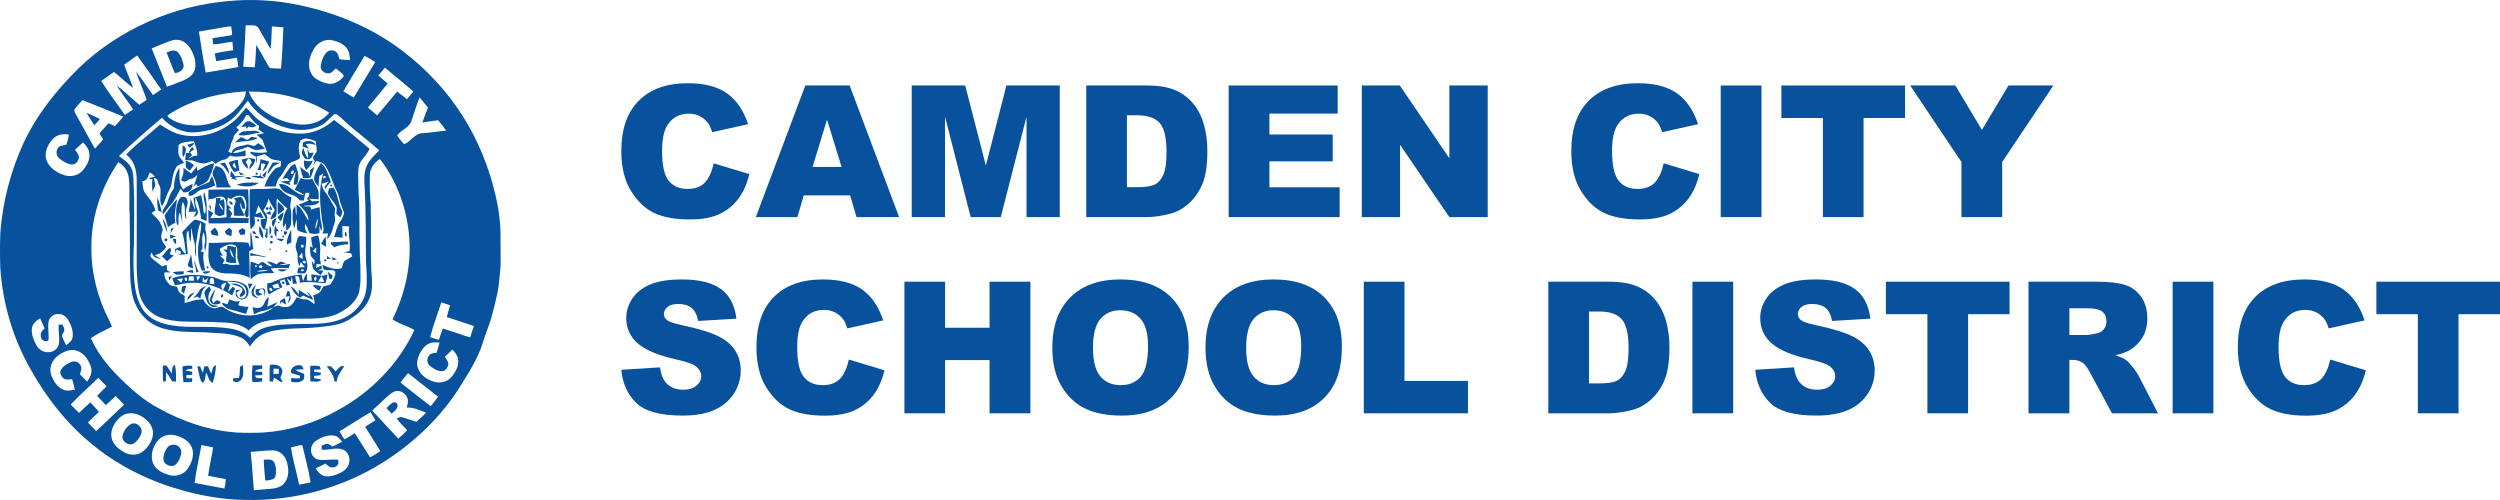 <?xml version="1.0" encoding="UTF-8"?>
<!DOCTYPE svg PUBLIC "-//W3C//DTD SVG 1.1//EN" "http://www.w3.org/Graphics/SVG/1.1/DTD/svg11.dtd">
<svg version="1.1" xmlns="http://www.w3.org/2000/svg" xmlns:xlink="http://www.w3.org/1999/xlink" x="0" y="0" width="800" height="160" viewBox="0, 0, 800, 160">
  <g id="Background">
    <rect x="0" y="0" width="800" height="160" fill="#000000" fill-opacity="0"/>
  </g>
  <g id="Layer_1">
    <path d="M228.386,52.265 L239.793,55.713 Q238.644,60.511 236.173,63.729 Q233.702,66.947 230.038,68.585 Q226.375,70.223 220.714,70.223 Q213.847,70.223 209.494,68.226 Q205.141,66.229 201.98,61.201 Q198.82,56.172 198.82,48.328 Q198.82,37.869 204.38,32.252 Q209.939,26.635 220.111,26.635 Q228.07,26.635 232.624,29.853 Q237.178,33.071 239.391,39.737 L227.898,42.294 Q227.294,40.369 226.633,39.479 Q225.542,37.984 223.961,37.18 Q222.381,36.375 220.427,36.375 Q216.002,36.375 213.646,39.938 Q211.865,42.582 211.865,48.242 Q211.865,55.253 213.991,57.853 Q216.117,60.454 219.967,60.454 Q223.703,60.454 225.613,58.356 Q227.524,56.259 228.386,52.265 z" fill="#08519D"/>
    <path d="M272.032,62.522 L257.205,62.522 L255.165,69.476 L241.862,69.476 L257.694,27.353 L271.888,27.353 L287.72,69.476 L274.1,69.476 z M269.302,53.414 L264.647,38.272 L260.021,53.414 z" fill="#08519D"/>
    <path d="M291.742,27.353 L308.867,27.353 L315.476,52.983 L322.056,27.353 L339.123,27.353 L339.123,69.476 L328.492,69.476 L328.492,37.352 L320.245,69.476 L310.62,69.476 L302.402,37.352 L302.402,69.476 L291.742,69.476 z" fill="#08519D"/>
    <path d="M347.599,27.353 L366.937,27.353 Q372.654,27.353 376.174,28.905 Q379.694,30.456 381.993,33.358 Q384.291,36.26 385.326,40.111 Q386.36,43.961 386.36,48.271 Q386.36,55.023 384.823,58.744 Q383.286,62.465 380.556,64.979 Q377.826,67.493 374.694,68.326 Q370.413,69.476 366.937,69.476 L347.599,69.476 z M360.615,36.893 L360.615,59.908 L363.805,59.908 Q367.885,59.908 369.609,59.003 Q371.333,58.097 372.31,55.842 Q373.286,53.586 373.286,48.529 Q373.286,41.835 371.103,39.364 Q368.919,36.893 363.862,36.893 z" fill="#08519D"/>
    <path d="M393.17,27.353 L428.052,27.353 L428.052,36.347 L406.215,36.347 L406.215,43.041 L426.471,43.041 L426.471,51.633 L406.215,51.633 L406.215,59.936 L428.684,59.936 L428.684,69.476 L393.17,69.476 z" fill="#08519D"/>
    <path d="M435.781,27.353 L447.935,27.353 L463.795,50.656 L463.795,27.353 L476.064,27.353 L476.064,69.476 L463.795,69.476 L448.021,46.346 L448.021,69.476 L435.781,69.476 z" fill="#08519D"/>
    <path d="M532.381,52.265 L543.788,55.713 Q542.639,60.511 540.168,63.729 Q537.697,66.947 534.033,68.585 Q530.37,70.223 524.709,70.223 Q517.842,70.223 513.489,68.226 Q509.136,66.229 505.975,61.201 Q502.815,56.172 502.815,48.328 Q502.815,37.869 508.375,32.252 Q513.934,26.635 524.106,26.635 Q532.065,26.635 536.619,29.853 Q541.173,33.071 543.386,39.737 L531.893,42.294 Q531.289,40.369 530.628,39.479 Q529.536,37.984 527.956,37.18 Q526.376,36.375 524.422,36.375 Q519.997,36.375 517.641,39.938 Q515.86,42.582 515.86,48.242 Q515.86,55.253 517.986,57.853 Q520.112,60.454 523.962,60.454 Q527.698,60.454 529.608,58.356 Q531.519,56.259 532.381,52.265 z" fill="#08519D"/>
    <path d="M550.626,27.353 L563.671,27.353 L563.671,69.476 L550.626,69.476 z" fill="#08519D"/>
    <path d="M570.05,27.353 L609.615,27.353 L609.615,37.755 L596.341,37.755 L596.341,69.476 L583.325,69.476 L583.325,37.755 L570.05,37.755 z" fill="#08519D"/>
    <path d="M611.253,27.353 L625.706,27.353 L634.211,41.576 L642.716,27.353 L657.082,27.353 L640.704,51.834 L640.704,69.476 L627.66,69.476 L627.66,51.834 z" fill="#08519D"/>
    <path d="M198.82,118.329 L211.204,117.554 Q211.606,120.571 212.842,122.151 Q214.853,124.708 218.588,124.708 Q221.375,124.708 222.884,123.401 Q224.392,122.093 224.392,120.369 Q224.392,118.732 222.956,117.439 Q221.519,116.146 216.29,114.996 Q207.727,113.071 204.078,109.882 Q200.4,106.692 200.4,101.75 Q200.4,98.504 202.282,95.616 Q204.164,92.728 207.943,91.076 Q211.721,89.424 218.301,89.424 Q226.375,89.424 230.613,92.427 Q234.851,95.429 235.656,101.98 L223.387,102.699 Q222.898,99.854 221.332,98.561 Q219.766,97.268 217.008,97.268 Q214.738,97.268 213.589,98.231 Q212.439,99.193 212.439,100.572 Q212.439,101.578 213.387,102.383 Q214.307,103.216 217.755,103.934 Q226.289,105.773 229.981,107.655 Q233.673,109.537 235.354,112.324 Q237.035,115.111 237.035,118.559 Q237.035,122.611 234.794,126.03 Q232.552,129.449 228.53,131.216 Q224.507,132.983 218.387,132.983 Q207.641,132.983 203.503,128.846 Q199.366,124.708 198.82,118.329 z" fill="#08519D"/>
    <path d="M271.629,115.054 L283.036,118.502 Q281.887,123.3 279.416,126.518 Q276.945,129.736 273.281,131.374 Q269.618,133.012 263.958,133.012 Q257.09,133.012 252.737,131.015 Q248.384,129.018 245.224,123.99 Q242.063,118.961 242.063,111.117 Q242.063,100.659 247.623,95.041 Q253.183,89.424 263.354,89.424 Q271.313,89.424 275.867,92.642 Q280.422,95.86 282.634,102.526 L271.141,105.083 Q270.537,103.158 269.877,102.268 Q268.785,100.773 267.204,99.969 Q265.624,99.164 263.67,99.164 Q259.245,99.164 256.889,102.727 Q255.108,105.371 255.108,111.031 Q255.108,118.042 257.234,120.642 Q259.36,123.243 263.21,123.243 Q266.946,123.243 268.857,121.145 Q270.767,119.048 271.629,115.054 z" fill="#08519D"/>
    <path d="M289.415,90.142 L302.431,90.142 L302.431,104.882 L316.654,104.882 L316.654,90.142 L329.727,90.142 L329.727,132.265 L316.654,132.265 L316.654,115.226 L302.431,115.226 L302.431,132.265 L289.415,132.265 z" fill="#08519D"/>
    <path d="M336.738,111.232 Q336.738,100.917 342.485,95.171 Q348.231,89.424 358.489,89.424 Q369.005,89.424 374.694,95.07 Q380.384,100.716 380.384,110.888 Q380.384,118.272 377.898,122.998 Q375.413,127.725 370.715,130.354 Q366.017,132.983 359.006,132.983 Q351.88,132.983 347.211,130.713 Q342.542,128.443 339.64,123.53 Q336.738,118.617 336.738,111.232 z M349.754,111.29 Q349.754,117.668 352.125,120.456 Q354.495,123.243 358.575,123.243 Q362.77,123.243 365.069,120.513 Q367.368,117.783 367.368,110.715 Q367.368,104.767 364.968,102.023 Q362.569,99.279 358.46,99.279 Q354.524,99.279 352.139,102.066 Q349.754,104.854 349.754,111.29 z" fill="#08519D"/>
    <path d="M385.757,111.232 Q385.757,100.917 391.503,95.171 Q397.25,89.424 407.507,89.424 Q418.024,89.424 423.713,95.07 Q429.402,100.716 429.402,110.888 Q429.402,118.272 426.917,122.998 Q424.431,127.725 419.733,130.354 Q415.036,132.983 408.025,132.983 Q400.899,132.983 396.23,130.713 Q391.561,128.443 388.659,123.53 Q385.757,118.617 385.757,111.232 z M398.773,111.29 Q398.773,117.668 401.143,120.456 Q403.514,123.243 407.594,123.243 Q411.789,123.243 414.087,120.513 Q416.386,117.783 416.386,110.715 Q416.386,104.767 413.987,102.023 Q411.588,99.279 407.479,99.279 Q403.542,99.279 401.158,102.066 Q398.773,104.854 398.773,111.29 z" fill="#08519D"/>
    <path d="M436.413,90.142 L449.429,90.142 L449.429,121.892 L469.743,121.892 L469.743,132.265 L436.413,132.265 z" fill="#08519D"/>
    <path d="M495.459,90.142 L514.796,90.142 Q520.514,90.142 524.034,91.694 Q527.554,93.245 529.852,96.147 Q532.151,99.05 533.185,102.9 Q534.22,106.75 534.22,111.06 Q534.22,117.812 532.683,121.533 Q531.145,125.254 528.416,127.768 Q525.686,130.282 522.554,131.116 Q518.273,132.265 514.796,132.265 L495.459,132.265 z M508.475,99.682 L508.475,122.697 L511.665,122.697 Q515.745,122.697 517.469,121.792 Q519.193,120.887 520.169,118.631 Q521.146,116.376 521.146,111.318 Q521.146,104.624 518.963,102.153 Q516.779,99.682 511.722,99.682 z" fill="#08519D"/>
    <path d="M541.576,90.142 L554.62,90.142 L554.62,132.265 L541.576,132.265 z" fill="#08519D"/>
    <path d="M561.689,118.329 L574.073,117.554 Q574.475,120.571 575.71,122.151 Q577.722,124.708 581.457,124.708 Q584.244,124.708 585.753,123.401 Q587.261,122.093 587.261,120.369 Q587.261,118.732 585.824,117.439 Q584.388,116.146 579.158,114.996 Q570.596,113.071 566.947,109.882 Q563.269,106.692 563.269,101.75 Q563.269,98.504 565.151,95.616 Q567.033,92.728 570.811,91.076 Q574.59,89.424 581.17,89.424 Q589.244,89.424 593.482,92.427 Q597.72,95.429 598.524,101.98 L586.255,102.699 Q585.767,99.854 584.201,98.561 Q582.635,97.268 579.877,97.268 Q577.607,97.268 576.457,98.231 Q575.308,99.193 575.308,100.572 Q575.308,101.578 576.256,102.383 Q577.176,103.216 580.624,103.934 Q589.157,105.773 592.85,107.655 Q596.542,109.537 598.223,112.324 Q599.904,115.111 599.904,118.559 Q599.904,122.611 597.662,126.03 Q595.421,129.449 591.399,131.216 Q587.376,132.983 581.256,132.983 Q570.51,132.983 566.372,128.846 Q562.235,124.708 561.689,118.329 z" fill="#08519D"/>
    <path d="M603.495,90.142 L643.06,90.142 L643.06,100.544 L629.786,100.544 L629.786,132.265 L616.77,132.265 L616.77,100.544 L603.495,100.544 z" fill="#08519D"/>
    <path d="M649.123,132.265 L649.123,90.142 L670.817,90.142 Q676.85,90.142 680.04,91.177 Q683.229,92.211 685.183,95.013 Q687.137,97.814 687.137,101.837 Q687.137,105.342 685.643,107.885 Q684.149,110.428 681.534,112.008 Q679.867,113.014 676.965,113.675 Q679.293,114.45 680.356,115.226 Q681.074,115.743 682.439,117.439 Q683.804,119.134 684.264,120.053 L690.556,132.265 L675.845,132.265 L668.891,119.392 Q667.57,116.893 666.535,116.146 Q665.127,115.169 663.346,115.169 L662.197,115.169 L662.197,132.265 z M662.197,107.21 L667.685,107.21 Q668.575,107.21 671.133,106.635 Q672.426,106.376 673.244,105.313 Q674.063,104.25 674.063,102.871 Q674.063,100.831 672.77,99.739 Q671.477,98.647 667.914,98.647 L662.197,98.647 z" fill="#08519D"/>
    <path d="M695.24,90.142 L708.284,90.142 L708.284,132.265 L695.24,132.265 z" fill="#08519D"/>
    <path d="M745.666,115.054 L757.073,118.502 Q755.924,123.3 753.453,126.518 Q750.982,129.736 747.318,131.374 Q743.655,133.012 737.994,133.012 Q731.127,133.012 726.774,131.015 Q722.421,129.018 719.26,123.99 Q716.1,118.961 716.1,111.117 Q716.1,100.659 721.66,95.041 Q727.219,89.424 737.391,89.424 Q745.35,89.424 749.904,92.642 Q754.458,95.86 756.671,102.526 L745.178,105.083 Q744.574,103.158 743.913,102.268 Q742.821,100.773 741.241,99.969 Q739.661,99.164 737.707,99.164 Q733.282,99.164 730.926,102.727 Q729.145,105.371 729.145,111.031 Q729.145,118.042 731.271,120.642 Q733.397,123.243 737.247,123.243 Q740.982,123.243 742.893,121.145 Q744.804,119.048 745.666,115.054 z" fill="#08519D"/>
    <path d="M760.435,90.142 L800,90.142 L800,100.544 L786.725,100.544 L786.725,132.265 L773.709,132.265 L773.709,100.544 L760.435,100.544 z" fill="#08519D"/>
    <path d="M73.11,0.348 C80.666,-0.396 88.33,0.063 95.755,1.638 C107.654,4.141 119.195,8.909 128.876,16.352 C136.533,22.162 143.191,29.313 148.284,37.472 C153.143,45.21 156.568,53.811 158.622,62.705 C159.701,67.366 160.284,72.151 160.163,76.939 C160.123,79.734 160.294,82.529 160.167,85.323 C159.882,88.185 159.734,91.07 159.155,93.895 C158.605,96.485 157.955,99.056 157.235,101.606 C156.467,104.316 155.321,106.9 154.517,109.597 C152.945,114.781 149.926,119.339 147.101,123.906 C140.872,133.751 132.2,141.924 122.355,148.093 C109.367,156.205 93.966,160.337 78.669,159.978 C71.994,159.925 65.359,158.802 58.919,157.083 C48.471,154.248 38.495,149.457 30.051,142.648 C21.546,135.869 14.724,127.153 9.496,117.656 C4.007,107.889 0.827,96.864 0.097,85.695 C-0.034,81.882 -0.037,78.062 0.117,74.249 C0.874,64.477 3.424,54.864 7.449,45.933 C11.718,36.735 18.165,28.696 25.379,21.636 C38.237,9.375 55.427,1.812 73.11,0.348 M78.609,8.071 C78.441,12.511 78.193,16.951 77.858,21.381 C79.078,21.428 80.294,21.458 81.514,21.519 C81.816,19.143 81.842,16.747 81.997,14.358 C83.27,16.445 84.449,18.587 85.656,20.711 C85.9,21.1 86.122,21.529 86.497,21.81 C87.636,21.931 88.782,21.897 89.925,21.944 C90.32,17.558 90.515,13.158 90.679,8.758 C89.456,8.671 88.236,8.504 87.013,8.457 C86.852,10.87 86.916,13.299 86.574,15.698 C85.287,13.523 84.081,11.302 82.814,9.117 C82.04,7.589 79.989,8.283 78.609,8.071 M63.654,10.095 C64.274,14.485 65.044,18.855 65.805,23.221 C69.29,22.591 72.798,22.119 76.273,21.432 C76.143,20.44 75.985,19.451 75.791,18.466 C73.592,18.865 71.384,19.203 69.183,19.572 C69.025,18.748 68.871,17.927 68.72,17.102 C70.66,16.643 72.641,16.368 74.608,16.067 C74.551,15.165 74.47,14.267 74.367,13.369 C72.299,13.587 70.272,14.12 68.187,14.207 C68.13,13.544 68.077,12.88 68.03,12.217 C70.124,11.959 72.192,11.526 74.283,11.225 C74.212,10.32 74.152,9.415 74.008,8.521 C73.442,8.33 72.852,8.551 72.292,8.624 C69.417,9.154 66.525,9.569 63.654,10.095 M54.385,13.138 C52.418,13.882 50.461,14.649 48.541,15.497 C50.183,19.565 51.761,23.657 53.417,27.721 C55.122,27.219 56.754,26.495 58.413,25.851 C59.757,25.322 61.104,24.565 61.884,23.308 C62.695,22.068 62.585,20.5 62.394,19.103 C61.814,16.918 60.812,14.619 58.818,13.383 C57.498,12.532 55.806,12.585 54.385,13.138 M100.869,15.031 C99.934,16.291 99.297,17.776 98.989,19.31 C98.63,21.324 99.133,23.663 100.812,24.967 C102.072,25.908 103.573,26.548 105.128,26.79 C107.075,27.041 108.931,25.872 110.024,24.327 C109.551,23.258 108.308,22.688 107.463,21.894 C106.693,22.554 105.962,23.633 104.813,23.472 C103.583,23.399 102.451,22.283 102.635,21.006 C102.889,19.461 103.419,17.836 104.565,16.724 C105.332,15.939 106.669,15.919 107.51,16.596 C108.274,17.136 108.351,18.144 108.633,18.962 C109.745,19.113 110.865,19.2 111.987,19.253 C111.917,17.953 111.823,16.553 111.009,15.477 C109.916,14.029 108.144,13.286 106.421,12.897 C104.361,12.421 102.102,13.332 100.869,15.031 M39.738,20.704 C40.619,23.208 41.752,25.614 42.576,28.137 C40.452,26.545 38.562,24.669 36.488,23.013 C35.111,23.972 33.737,24.937 32.373,25.918 C34.749,29.645 37.439,33.16 39.969,36.785 C40.867,36.223 41.732,35.609 42.603,35.003 C40.914,32.396 38.947,29.973 37.305,27.336 C39.849,29.269 42.154,31.488 44.584,33.555 C45.368,33.019 46.148,32.473 46.939,31.943 C45.931,28.871 44.513,25.949 43.488,22.883 C45.455,25.285 47.11,27.922 48.946,30.422 C49.845,29.856 50.712,29.243 51.584,28.636 C49.084,24.96 46.487,21.351 43.887,17.742 C42.509,18.741 41.115,19.713 39.738,20.704 M116.675,17.856 C114.42,21.649 112.084,25.396 109.866,29.209 C110.972,29.893 112.091,30.553 113.204,31.23 C115.512,27.457 117.784,23.663 120.063,19.873 C118.977,19.126 117.851,18.446 116.675,17.856 M121.058,24.129 C122.03,25.027 123.059,25.865 124.067,26.726 C121.99,29.31 119.825,31.819 117.731,34.386 C118.699,35.247 119.684,36.092 120.683,36.923 C122.874,34.426 124.935,31.819 127.097,29.296 C128.159,30.087 129.164,30.952 130.206,31.769 C130.893,30.938 131.58,30.104 132.284,29.283 C129.305,26.676 126.205,24.206 123.176,21.656 C122.449,22.46 121.758,23.301 121.058,24.129 M53.685,36.879 C53.447,37.405 54.083,37.61 54.392,37.891 C56.771,39.557 59.736,40.059 62.581,40.17 C68.456,40.16 74.336,37.201 77.634,32.299 C78.287,31.407 78.615,30.335 78.686,29.239 C69.927,29.739 61.023,31.903 53.685,36.879 M79.597,29.279 C80.525,31.823 82.325,34.001 84.516,35.562 C87.975,38.072 92.146,39.624 96.422,39.872 C99.77,40.006 103.268,38.766 105.362,36.058 C97.712,31.27 88.541,29.33 79.597,29.279 M131.704,38.555 C131.097,40.894 128.279,41.494 127.083,43.393 C127.777,44.342 128.484,45.293 129.318,46.131 C131.513,45.327 132.743,42.606 135.286,42.626 C137.796,42.455 140.276,41.993 142.789,41.825 C141.995,40.652 141.093,39.553 140.178,38.471 C138.493,38.659 136.824,38.97 135.149,39.205 C135.695,37.596 136.348,36.025 136.948,34.433 C136.047,33.337 135.169,32.222 134.251,31.139 C133.296,33.572 132.542,36.078 131.704,38.555 M23.761,35.12 C23.761,35.794 24.193,36.357 24.478,36.936 C26.482,40.461 28.348,44.067 30.392,47.569 C31.28,46.61 32.158,45.639 33.02,44.657 C32.631,43.997 32.229,43.347 31.827,42.7 C32.788,41.594 33.73,40.475 34.749,39.423 C35.429,39.734 36.109,40.056 36.789,40.378 C37.708,39.382 38.589,38.35 39.467,37.315 C35.137,35.485 30.754,33.79 26.391,32.044 C25.5,33.056 24.515,33.998 23.761,35.12 M75.66,36.735 C72.363,40.378 67.363,41.956 62.588,42.328 C58.487,42.656 54.546,40.689 51.828,37.697 C47.12,41.631 42.503,45.679 38.069,49.921 C39.483,51.013 41.146,51.968 41.943,53.647 C42.66,55.038 42.697,56.63 42.714,58.158 C43.092,64.746 42.855,71.35 42.878,77.945 C42.704,80.398 42.714,82.857 42.727,85.317 C42.928,89.79 43.042,94.532 45.371,98.509 C46.889,101.2 49.731,102.852 52.653,103.613 C58.634,105.238 64.883,104.209 70.975,104.822 C74.216,105.05 77.697,105.731 80.076,108.126 C80.881,107.269 81.678,106.367 82.714,105.777 C84.734,104.571 87.12,104.27 89.405,103.951 C92.301,103.767 95.199,103.626 98.104,103.656 C102.005,103.653 106.053,103.536 109.682,101.937 C113.375,100.305 116.531,97.008 117.144,92.91 C117.55,89.954 117.329,86.942 117.124,83.976 C117.01,76.172 117.124,68.358 116.722,60.56 C116.642,58.365 116.35,56.09 117.02,53.959 C117.764,51.573 119.654,49.854 121.366,48.142 C117.888,44.955 114.038,42.201 110.54,39.037 C109.605,38.196 108.801,37.151 107.658,36.581 C107.182,36.296 106.783,36.735 106.438,37.007 C105.306,37.999 104.377,39.248 103.027,39.972 C99.656,41.889 95.534,41.922 91.862,40.957 C86.855,39.607 82.137,36.648 79.323,32.218 C78.069,33.696 77.007,35.335 75.66,36.735 M16.811,44.563 C15.179,46.393 13.926,49.124 14.992,51.533 C15.896,53.721 18.038,55.132 20.189,55.923 C22.223,56.727 24.776,56.368 26.298,54.726 C27.672,53.238 28.834,51.278 28.593,49.177 C28.482,47.736 27.571,46.537 26.556,45.582 C25.721,46.362 24.87,47.13 24.009,47.884 C24.471,48.711 25.329,49.455 25.232,50.477 C25.118,51.677 23.986,52.877 22.709,52.635 C21.358,52.35 20.119,51.63 19.046,50.772 C17.957,49.945 17.753,48.145 18.725,47.153 C19.358,46.45 20.397,46.634 21.208,46.299 C21.613,45.25 21.898,44.151 22.035,43.035 C20.186,42.77 18.085,43.062 16.811,44.563 M118.341,56.15 C118.277,59.17 118.334,62.199 118.622,65.208 C118.813,72.138 118.545,79.067 118.79,85.994 C118.987,89.288 119.544,92.819 118.049,95.909 C116.739,98.888 114.021,100.909 111.29,102.507 C108.465,104.119 105.148,104.327 101.988,104.678 C96.62,105.338 91.078,104.709 85.833,106.27 C83.36,106.98 81.263,108.683 80.003,110.921 C79.256,109.651 78.264,108.462 76.856,107.905 C73.301,106.411 69.36,106.696 65.601,106.344 C60.618,106.153 55.431,106.458 50.702,104.591 C47.261,103.268 44.594,100.362 43.196,96.995 C42.067,94.482 41.913,91.707 41.698,89.006 C41.477,82.304 41.638,75.599 41.507,68.897 C41.196,64.99 41.648,61.06 41.236,57.159 C41.015,54.988 39.849,52.893 37.828,51.932 C32.52,59.763 29.277,69.108 29.246,78.608 C29.079,86.821 31.093,95.041 34.842,102.336 C35.201,103.043 35.536,103.767 35.828,104.507 C33.572,105.744 31.156,106.706 29.076,108.24 C31.619,114.041 35.962,118.829 40.566,123.088 C43.582,125.95 46.896,128.527 50.555,130.521 C58.349,134.904 67.035,137.859 75.995,138.422 C78.783,138.549 81.578,138.543 84.366,138.402 C92.699,137.822 100.889,135.346 108.167,131.241 C118.679,125.491 127.532,116.541 132.592,105.627 C130.387,104.219 127.726,103.73 125.612,102.162 C129.569,94.14 131.644,85.106 130.957,76.152 C130.31,67.074 127.143,58.107 121.574,50.876 C119.745,51.999 118.351,53.946 118.341,56.15 M137.635,107.889 C138.57,108.197 139.508,108.498 140.46,108.756 C140.855,107.537 141.257,106.314 141.717,105.114 C144.622,106.066 147.53,107.014 150.429,107.989 C150.854,106.776 151.26,105.556 151.645,104.33 C148.77,103.321 145.855,102.43 142.97,101.455 C143.258,100.181 143.707,98.952 144.035,97.692 C143.097,97.39 142.162,97.072 141.231,96.75 C140.011,100.453 138.647,104.122 137.635,107.889 M15.498,103.147 C15.256,105.077 15.726,107.011 15.498,108.944 C14.372,109.644 12.968,108.71 13.065,107.419 C12.84,106.411 13.651,105.731 14.281,105.101 C13.809,104.022 13.336,102.943 12.85,101.867 C11.611,102.547 10.414,103.603 10.2,105.08 C10.022,106.887 10.686,108.669 11.51,110.248 C12.237,111.652 13.695,112.798 15.337,112.7 C16.942,112.828 18.577,111.645 18.855,110.04 C19.157,107.999 18.621,105.952 18.778,103.904 C19.177,103.891 19.576,103.881 19.974,103.871 C20.239,104.457 20.655,105.034 20.594,105.71 C20.434,106.32 20.001,106.816 19.787,107.409 C20.132,108.482 20.678,109.477 21.167,110.485 C22.012,109.832 22.987,109.138 23.211,108.023 C23.547,106.109 22.853,104.192 21.918,102.547 C21.258,101.408 20.082,100.396 18.688,100.496 C17.116,100.332 15.702,101.632 15.498,103.147 M137.226,109.973 C135.799,110.653 134.867,112.024 134.197,113.404 C133.52,114.818 133.202,116.51 133.805,118.012 C134.569,120.002 136.476,121.302 138.413,122.016 C140.534,122.854 143.214,122.297 144.632,120.451 C145.718,119.03 146.756,117.352 146.626,115.492 C146.642,114.061 145.758,112.845 144.799,111.869 C143.965,112.623 143.151,113.394 142.343,114.175 C142.785,114.989 143.61,115.767 143.449,116.772 C143.191,117.737 142.447,118.856 141.318,118.762 C139.934,118.776 138.697,117.961 137.649,117.14 C136.58,116.303 136.446,114.54 137.451,113.598 C138.01,112.955 138.915,112.979 139.693,112.901 C140.058,111.816 140.393,110.723 140.658,109.614 C139.512,109.584 138.282,109.417 137.226,109.973 M18.446,113.89 C16.587,115.291 15.575,117.878 16.423,120.116 C17.14,121.976 18.302,123.886 20.222,124.68 C21.419,125.213 22.749,124.958 23.969,124.667 C23.674,123.557 23.372,122.452 23.081,121.346 C22.256,121.386 21.395,121.57 20.594,121.296 C19.84,120.833 19.442,119.969 19.237,119.141 C19.599,117.419 21.322,116.457 22.816,115.834 C24.032,115.271 25.557,116.038 25.942,117.288 C26.177,118.129 25.832,118.967 25.55,119.751 C26.338,120.525 27.102,121.326 27.879,122.113 C28.871,120.81 29.618,119.144 29.122,117.489 C28.432,115.237 26.934,112.985 24.599,112.228 C22.424,111.528 20.149,112.566 18.446,113.89 M128.169,122.435 C131.419,124.915 134.546,127.558 137.84,129.984 C138.627,128.976 139.431,127.981 140.175,126.938 C136.955,124.459 133.805,121.885 130.581,119.406 C129.72,120.371 128.916,121.383 128.169,122.435 M22.615,129.435 C23.5,130.336 24.371,131.258 25.289,132.132 C26.482,131 27.658,129.844 28.908,128.768 C29.84,129.77 30.781,130.762 31.666,131.807 C30.456,132.91 29.27,134.036 28.124,135.205 C28.998,136.13 29.886,137.045 30.774,137.96 C33.827,135.225 36.679,132.283 39.698,129.512 C38.827,128.56 37.915,127.649 37.037,126.707 C35.968,127.666 34.966,128.698 33.874,129.629 C32.946,128.651 32.008,127.679 31.086,126.694 C32.038,125.612 33.127,124.657 34.129,123.621 C33.237,122.71 32.359,121.788 31.458,120.887 C28.543,123.769 25.457,126.479 22.615,129.435 M123.571,127.207 C122.117,128.627 120.609,129.991 119.101,131.355 C121.832,134.398 124.68,137.336 127.448,140.342 C128.46,139.518 129.412,138.623 130.297,137.665 C129.134,136.432 127.877,135.272 126.916,133.865 C127.546,133.694 128.196,133.262 128.859,133.563 C130.337,134.006 131.778,134.548 133.259,134.984 C134.324,134.026 135.397,133.074 136.389,132.039 C134.355,131.328 132.324,130.269 130.109,130.433 C130.498,129.472 130.702,128.393 130.39,127.377 C129.848,126.024 128.423,124.961 126.932,125.092 C125.592,125.35 124.543,126.315 123.571,127.207 M108.66,138.013 C109.142,138.888 109.605,139.786 110.225,140.573 C111.404,140.057 112.433,139.263 113.539,138.616 C115.207,141.17 116.776,143.794 118.431,146.36 C119.57,145.767 120.653,145.08 121.708,144.35 C120.096,141.746 118.465,139.156 116.849,136.556 C117.938,135.855 119.034,135.165 120.14,134.491 C119.621,133.63 119.095,132.776 118.578,131.915 C115.214,133.851 111.997,136.033 108.66,138.013 M41.253,132.29 C39.614,132.38 38.26,133.5 37.282,134.733 C36.059,136.264 35.248,138.308 35.744,140.275 C36.22,142.312 37.972,143.747 39.721,144.725 C41.477,145.727 43.806,145.824 45.495,144.621 C47.157,143.422 48.434,141.612 48.869,139.598 C49.268,137.772 48.454,135.865 47.14,134.605 C45.569,133.134 43.471,131.992 41.253,132.29 M52.978,139.36 C50.689,140.017 49.325,142.266 48.755,144.444 C48.467,145.898 48.464,147.53 49.275,148.83 C50.31,150.603 52.311,151.504 54.211,152.033 C56.375,152.65 58.889,151.799 60.135,149.906 C61.268,148.19 62.055,146.079 61.64,144.001 C61.268,142.272 59.914,140.915 58.373,140.144 C56.734,139.31 54.784,138.801 52.978,139.36 M101.177,141.006 C100.122,141.713 99.405,142.956 99.549,144.249 C99.539,145.704 100.762,147.004 102.196,147.141 C104.17,147.339 106.15,146.897 108.124,147.118 C108.697,148.21 107.923,149.463 106.72,149.534 C105.661,149.812 104.877,148.974 104.149,148.364 C103.097,148.857 102.045,149.346 101.013,149.872 C101.71,151.055 102.739,152.174 104.156,152.412 C105.875,152.606 107.564,151.966 109.085,151.223 C110.553,150.502 111.86,149.075 111.8,147.346 C111.907,145.958 111.166,144.464 109.836,143.931 C107.621,142.939 105.252,144.172 102.946,143.871 C102.936,143.458 102.93,143.05 102.923,142.641 C103.58,142.363 104.257,141.86 105.011,142.064 C105.507,142.286 105.946,142.614 106.408,142.899 C107.443,142.383 108.492,141.904 109.504,141.344 C108.804,140.593 108.157,139.598 107.071,139.407 C104.98,139.052 102.896,139.87 101.177,141.006 M62.266,154.513 C65.443,155.143 68.62,155.776 71.813,156.313 C72.054,155.324 72.219,154.319 72.302,153.307 C70.392,152.995 68.496,152.623 66.602,152.235 C66.974,149.185 67.742,146.2 68.204,143.164 C66.958,142.932 65.714,142.678 64.475,142.406 C63.717,146.437 62.806,150.445 62.266,154.513 M93.078,143.167 C93.715,147.188 94.908,151.102 95.712,155.093 C96.945,154.878 98.165,154.587 99.398,154.376 C98.771,150.371 97.642,146.458 96.757,142.503 C95.511,142.326 94.301,142.963 93.078,143.167 M80.214,144.571 C80.673,148.662 80.874,152.777 81.236,156.879 C82.925,156.798 84.597,156.52 86.286,156.453 C87.975,156.323 89.868,156.008 90.997,154.607 C92.649,152.606 92.448,149.718 91.654,147.403 C91.061,145.583 89.345,144.166 87.402,144.129 C84.999,144.065 82.616,144.517 80.214,144.571 z" fill="#07519D"/>
    <path d="M53.303,16.797 C54.412,16.395 55.839,15.681 56.865,16.653 C57.873,17.746 58.406,19.22 58.718,20.654 C59.133,22.229 57.24,23.399 55.963,23.358 C54.951,21.227 54.211,18.975 53.303,16.797 z" fill="#07519D"/>
    <path d="M73.231,39.992 C75.452,38.548 77.101,36.457 78.743,34.42 C80.227,35.8 81.447,37.466 83.112,38.642 C87.04,41.477 91.939,42.958 96.771,42.764 C100.554,42.596 104.126,40.907 106.887,38.364 C110.808,41.269 114.474,44.499 118.237,47.599 C117.647,49.09 116.477,50.213 115.576,51.503 C114.437,53.158 114.591,55.256 114.618,57.166 C114.728,59.622 114.681,62.088 114.919,64.541 C115.12,71.354 114.896,78.179 115.318,84.985 C115.345,87.9 115.546,90.876 114.832,93.731 C113.763,96.931 110.804,99.032 107.906,100.47 C102.357,102.805 96.221,101.565 90.404,102.162 C86.628,102.333 82.238,102.641 79.607,105.737 C77.198,103.737 73.995,103.207 70.952,103.187 C66.492,102.849 62.008,103.077 57.542,102.842 C54.187,102.507 50.548,102.001 47.991,99.578 C45.914,97.849 44.718,95.292 44.316,92.655 C43.816,89.569 43.716,86.429 43.736,83.306 C43.769,74.708 43.776,66.106 43.743,57.508 C43.763,54.525 42.911,51.282 40.371,49.462 C43.743,45.987 47.616,43.068 51.222,39.855 C53.323,41.205 55.491,42.566 57.964,43.115 C63.188,44.295 68.854,43.038 73.231,39.992 M78.823,36.792 C78.086,38.334 76.984,39.657 75.657,40.723 C75.925,41.038 76.196,41.356 76.464,41.678 C75.828,42.378 74.879,42.944 74.742,43.96 C74.568,44.878 73.864,45.612 73.817,46.563 C73.753,47.257 73.328,47.843 73.06,48.473 C73.301,48.608 73.783,48.882 74.021,49.02 C74.296,48.467 74.447,47.763 75.067,47.485 C76.243,46.607 77.771,46.754 79.081,46.222 C79.912,46.238 80.676,46.731 81.527,46.684 C81.896,46.423 82.214,46.098 82.556,45.799 C83.37,46.272 84.181,46.775 84.761,47.535 C83.856,47.736 82.945,47.994 82.01,47.998 C81.031,47.897 80.18,47.364 79.316,46.939 C78.307,47.321 77.319,47.837 76.233,47.954 C75.536,47.984 75.03,48.527 74.497,48.906 C75.921,49.087 77.258,48.517 78.585,48.102 C78.582,48.715 78.579,49.328 78.569,49.941 C76.907,49.955 75.265,50.407 73.636,49.81 C73.097,50.273 72.641,50.94 71.894,51.057 C70.825,51.238 69.849,51.727 69.025,52.421 C68.65,52.109 68.271,51.804 67.889,51.503 C66.938,51.855 65.986,52.391 64.937,52.273 C63.731,52.216 62.615,51.741 61.509,51.322 C60.762,51.248 60.011,51.315 59.264,51.288 C59.321,50.494 59.398,49.707 59.499,48.919 C59.81,48.949 60.122,48.979 60.433,49.01 C60.578,48.232 61,47.575 61.533,47.002 C61.677,47.207 61.971,47.612 62.119,47.813 C61.687,48.115 61.254,48.417 60.825,48.721 C61.033,49.033 61.241,49.345 61.452,49.656 C61.016,50.038 60.598,50.44 60.216,50.876 C61.104,50.313 62.005,49.723 63.111,49.824 C63.302,48.212 62.477,46.741 62.075,45.226 C60.842,45.223 59.612,45.381 58.416,45.665 C57.739,45.809 56.995,46.319 57.086,47.1 C57.066,48.138 56.918,49.278 57.451,50.223 C57.914,50.873 58.476,51.449 58.892,52.133 C57.997,52.515 56.875,52.689 56.355,53.617 C55.313,55.272 55.186,57.29 54.794,59.16 C54.589,60.326 53.792,61.251 53.417,62.353 C52.981,63.61 52.529,64.869 51.798,65.992 C50.746,64.052 51.778,61.783 51.202,59.749 C50.8,58.999 50.441,58.225 50.32,57.373 C50.039,57.239 49.473,56.978 49.188,56.847 C49.335,57.628 49.573,58.396 49.714,59.18 C49.566,59.954 49.087,60.61 48.715,61.294 C48.779,59.984 48.518,58.664 48.789,57.367 C48.414,57.337 48.035,57.303 47.66,57.266 C48.196,56.79 48.866,56.613 49.57,56.563 C49.107,55.993 48.558,55.51 47.911,55.169 C47.378,56.298 47.117,58.007 45.522,57.943 C45.756,59.34 45.639,60.919 46.638,62.055 C47.904,63.65 49.151,65.305 49.737,67.289 C49.332,67.587 48.926,67.885 48.521,68.187 C49.422,69.293 50.749,70.063 51.295,71.434 C51.584,72.047 51.902,72.657 52.073,73.317 C52.043,74.188 51.497,74.989 51.624,75.884 C51.674,77.097 52.478,78.072 53.169,79.004 C52.391,80.384 51.094,81.346 49.53,81.637 C50.227,82.073 50.937,82.492 51.59,82.995 C50.836,82.77 50.082,82.536 49.372,82.204 C49.024,81.765 48.755,81.269 48.434,80.813 C48.293,81.343 47.881,81.969 48.397,82.432 C49.446,83.484 50.736,84.275 51.855,85.256 C52.361,85.076 52.867,84.888 53.373,84.707 C53.39,85.277 53.4,85.85 53.403,86.423 C53.789,86.677 54.181,86.932 54.566,87.19 C53.933,87.163 53.299,87.14 52.669,87.143 C52.277,88.748 53.36,90.132 54.392,91.221 C55.105,91.56 55.913,91.61 56.677,91.791 C56.841,92.313 56.948,92.873 57.23,93.356 C57.766,93.939 58.51,94.26 59.106,94.77 C59.127,95.493 59.056,96.217 59.066,96.944 C60.296,96.804 61.409,96.221 62.615,95.989 C63.416,95.909 64.22,95.859 65.014,95.738 C65.611,97.139 66.78,98.338 68.321,98.62 C69.514,98.861 70.721,97.524 71.78,98.533 C76.421,101.699 83.045,101.854 87.559,98.365 C86.403,98.73 85.331,99.36 84.114,99.528 C83.092,99.679 82.154,100.124 81.236,100.58 C81.169,99.809 80.988,99.059 80.76,98.322 C81.551,98.442 82.385,98.697 83.176,98.432 C84.785,97.977 84.563,95.845 85.954,95.051 C85.951,96.1 85.753,97.129 85.525,98.147 C86.634,97.705 87.696,97.159 88.786,96.67 C88.414,97.249 87.975,97.779 87.529,98.302 C88.078,98.124 88.621,97.611 89.228,97.863 C90.253,98.211 91.419,98.496 92.465,98.074 C93.698,97.504 94.348,96.251 94.914,95.088 C95.745,95.42 96.583,95.842 97.508,95.785 C98.778,95.638 99.609,96.753 100.608,97.33 C100.708,96.378 100.52,95.44 100.199,94.549 C100.845,94.26 101.536,94.053 102.139,93.671 C102.806,93.168 103.077,92.337 103.466,91.633 C104.33,91.315 105.55,91.493 106.026,90.544 C106.686,89.459 107.527,88.229 107.249,86.898 C106.472,86.02 105.135,86.744 104.136,86.342 C103.231,86.402 103.328,85.357 103.188,84.747 C105.115,85.615 107.246,86.486 109.377,85.806 C109.642,85.072 109.745,84.275 110.117,83.584 C110.969,83.041 111.873,82.592 112.724,82.046 C112.644,81.808 112.483,81.333 112.403,81.095 C111.615,80.974 110.821,80.863 110.037,80.719 C110.623,80.572 111.22,80.471 111.82,80.374 C112.359,77.74 111.24,75.117 111.749,72.469 C111.026,72.386 110.295,72.332 109.565,72.298 C109.568,73.548 109.618,74.802 109.611,76.058 C108.707,75.964 107.802,75.884 106.897,75.847 C107.467,74.269 107.748,72.556 108.713,71.152 C109.327,70.251 109.896,69.273 110.101,68.194 C110.027,67.507 109.638,66.91 109.407,66.274 C108.707,64.618 108.542,62.792 107.785,61.16 C106.311,58.352 105.664,55.128 103.751,52.548 C103.06,51.975 102.112,51.834 101.291,51.503 C100.926,51.975 100.551,52.438 100.152,52.88 C100.333,52.444 100.537,52.019 100.738,51.59 C100.524,51.241 100.236,50.923 100.135,50.518 C100.286,49.69 101.08,49.181 101.348,48.41 C101.368,47.321 101.181,46.242 101.013,45.173 C99.505,44.67 97.659,43.705 96.228,44.905 C95.219,46.567 95.678,48.618 96.067,50.407 C95.035,51.727 93.041,51.436 92.079,52.813 C91.081,54.083 90.551,55.671 89.415,56.844 C88.675,57.605 88.521,58.69 88.226,59.662 C87.046,59.659 85.864,59.682 84.684,59.689 C85.29,57.484 86.524,55.53 88.119,53.905 C88.625,53.56 89.298,53.58 89.808,53.222 C89.908,52.672 89.911,52.113 89.942,51.556 C88.953,51.258 87.901,51.261 86.922,50.933 C86.111,50.511 85.481,49.824 84.734,49.308 C83.873,49.563 83.005,49.804 82.134,50.015 C82.161,50.806 82.285,51.607 82.184,52.397 C82.003,51.623 81.933,50.833 81.829,50.048 C81.095,49.713 80.241,49.428 80.03,48.551 C81.822,48.866 83.645,49.05 85.451,48.711 C84.905,47.418 84.5,46.071 84.021,44.757 C83.434,44.151 82.71,43.695 82.097,43.115 C82.898,42.981 83.706,42.874 84.483,42.629 C83.907,42.214 83.307,41.829 82.7,41.453 C82.781,41.071 82.864,40.689 82.948,40.311 C81.521,39.473 80.542,38.126 79.547,36.846 C79.366,36.832 79.004,36.806 78.823,36.792 z" fill="#07519D"/>
    <path d="M27.692,36.102 C29.146,36.698 30.557,37.399 31.967,38.092 C31.398,38.779 30.798,39.439 30.178,40.083 C29.33,38.766 28.466,37.462 27.692,36.102 z" fill="#07519D"/>
    <path d="M77.188,40.676 C77.985,39.965 78.589,38.441 79.882,38.836 C80.77,39.034 81.4,39.748 82.087,40.291 C81.279,40.616 80.428,40.994 79.631,40.425 C79.383,40.709 79.135,40.994 78.89,41.279 C78.857,41.075 78.793,40.662 78.76,40.458 C78.237,40.532 77.714,40.609 77.188,40.676 z" fill="#07519D"/>
    <path d="M78.277,42.006 C79.932,42.023 81.832,41.373 83.277,42.469 C80.918,42.589 78.636,43.762 76.22,43.202 C76.799,42.653 77.386,41.939 78.277,42.006 z" fill="#07519D"/>
    <path d="M79.034,44.767 C79.597,44.593 79.989,44.117 80.438,43.762 C81.135,43.886 81.832,44.013 82.526,44.164 C80.281,45.488 77.553,44.985 75.11,45.669 C75.744,45.086 76.374,44.493 77.03,43.936 C77.778,43.896 78.344,44.556 79.034,44.767 z" fill="#07519D"/>
    <path d="M96.955,45.655 C98.259,44.724 100.373,44.978 101.124,46.506 C100.095,46.034 98.976,45.826 97.863,46.098 C98.188,46.58 98.523,47.059 98.842,47.549 C98.168,47.358 97.501,47.153 96.841,46.925 C96.868,46.5 96.878,46.074 96.955,45.655 z" fill="#07519D"/>
    <path d="M59.881,46.346 C60.648,46.108 61.422,45.887 62.209,45.712 C61.945,46.446 61.254,46.828 60.651,47.247 C60.46,47.023 60.072,46.574 59.881,46.346 z" fill="#07519D"/>
    <path d="M58.443,46.473 C58.818,46.781 59.321,47.019 59.488,47.512 C59.529,48.527 59.147,49.516 58.55,50.327 C58.212,49.06 58.456,47.756 58.443,46.473 z" fill="#07519D"/>
    <path d="M96.787,49.472 C96.352,48.738 96.881,47.927 97.072,47.203 C97.414,48.42 97.736,49.68 98.527,50.698 C98.761,49.68 98.386,48.675 98.309,47.663 C98.58,48.095 98.832,48.54 99.063,48.996 C99.502,48.929 99.941,48.866 100.383,48.812 C100.075,49.713 99.629,51.013 98.45,50.94 C97.551,51.084 97.123,50.132 96.787,49.472 z" fill="#07519D"/>
    <path d="M77.386,51.05 C78.79,50.588 80.261,50.404 81.672,50.97 C81.594,52.304 80.649,53.275 79.785,54.193 C79.785,53.379 79.993,52.592 80.593,52.012 C80.301,51.61 80.291,50.826 79.671,50.816 C79.048,50.829 78.93,51.59 78.565,51.972 C79.266,52.434 79.316,53.232 79.296,54.006 C78.357,53.235 77.523,52.314 77.386,51.05 z" fill="#07519D"/>
    <path d="M73.19,51.885 C74.139,51.546 75.11,51.268 76.116,51.144 C76.183,52.283 76.377,53.406 76.615,54.519 C76.052,54.693 75.496,54.89 74.943,55.092 C74.206,54.113 73.529,53.074 73.19,51.885 M74.403,53.071 C74.765,53.429 75.198,53.701 75.63,53.972 C75.516,53.259 75.255,52.585 74.913,51.955 C74.728,52.317 74.534,52.682 74.403,53.071 z" fill="#07519D"/>
    <path d="M83.334,50.94 C84.275,51.148 85.207,51.406 86.108,51.757 C85.673,52.97 85.056,54.15 83.984,54.921 C84.255,54.11 84.62,53.339 84.972,52.562 C84.52,52.414 84.051,52.196 83.571,52.361 C83.437,53.011 83.488,53.677 83.501,54.334 C83.116,54.378 82.73,54.421 82.348,54.465 C82.888,53.359 83.32,52.19 83.334,50.94 z" fill="#07519D"/>
    <path d="M97.324,51.328 C98.248,51.67 99.217,51.727 100.142,51.345 C99.663,52.505 98.909,53.507 98.007,54.368 C97.287,53.507 97.123,52.407 97.324,51.328 z" fill="#07519D"/>
    <path d="M59.452,51.439 C60.44,51.657 61.318,52.153 62.042,52.856 C61.616,53.443 61.181,54.019 60.745,54.599 C60.323,54.274 59.803,54.023 59.529,53.543 C59.371,52.853 59.478,52.139 59.452,51.439 z" fill="#07519D"/>
    <path d="M87.321,51.992 C88.092,51.982 88.863,51.982 89.627,52.106 C88.806,52.585 87.767,52.799 87.194,53.624 C86.654,54.348 86.189,55.125 85.562,55.778 C85.746,54.358 86.577,53.171 87.321,51.992 z" fill="#07519D"/>
    <path d="M70.255,52.404 C70.815,52.27 71.371,52.136 71.93,51.999 C72.57,53.138 73.318,54.284 73.301,55.644 C72.356,54.502 71.749,52.96 70.255,52.404 z" fill="#07519D"/>
    <path d="M63.121,54.689 C64.793,53.641 66.559,52.679 68.496,52.227 C68.254,54.183 67.387,55.993 66.522,57.742 C65.644,58.684 64.357,59.126 63.231,59.716 C63.134,59.495 62.94,59.046 62.843,58.824 C62.528,59.173 62.213,59.525 61.888,59.863 C62.333,58.563 62.839,57.276 63.164,55.936 C62.608,56.388 62.156,57.069 61.385,57.139 C60.564,57.266 59.951,57.873 59.197,58.161 C58.751,58.017 57.689,57.936 58.091,57.25 C58.694,56.15 58.775,54.901 58.721,53.671 C59.525,54.301 60.323,54.941 61.171,55.517 C61.777,54.76 62.377,53.992 63.02,53.262 C63.057,53.738 63.091,54.214 63.121,54.689 z" fill="#07519D"/>
    <path d="M92.967,53.346 C93.356,52.903 93.926,52.689 94.422,52.391 C95.196,54.492 96.06,56.854 94.991,59.019 C94.74,59.032 94.241,59.062 93.989,59.076 C93.953,57.685 94.462,56.372 94.653,55.011 C93.631,55.959 93.671,57.565 92.582,58.439 C92.726,58.707 92.87,58.972 93.014,59.243 C91.898,58.945 90.803,58.566 89.787,58.014 C90.749,57.953 91.711,57.967 92.673,57.9 C92.354,57.565 92.163,56.985 91.624,56.965 C91.161,56.971 90.752,57.239 90.327,57.394 C91.064,55.953 92.039,54.663 92.967,53.346 M93.597,54.562 C93.256,54.77 92.998,55.283 93.225,55.658 C93.889,56.053 94.519,54.261 93.597,54.562 z" fill="#07519D"/>
    <path d="M100.524,56.904 C100.785,55.159 101.797,53.62 102.702,52.139 C104.568,53.661 104.987,56.093 105.915,58.181 C105.212,58.851 104.585,59.602 104.136,60.47 C104.036,60.249 103.938,60.031 103.841,59.813 C104.32,59.243 104.776,58.657 105.228,58.067 C104.441,58.339 103.664,58.644 102.839,58.778 C103.151,59.578 103.305,60.47 103.821,61.177 C105.138,62.634 105.865,64.494 106.934,66.123 C107.504,66.843 107.068,67.741 107.088,68.559 C107.118,69.413 107.43,70.288 107.105,71.129 C106.505,73.012 106.187,75.167 104.652,76.564 C104.736,75.941 104.873,75.328 105.007,74.714 C104.387,74.714 103.767,74.718 103.148,74.721 C104.009,73.421 103.228,71.94 103.067,70.556 C102.4,65.556 101.878,60.349 103.456,55.46 C103.04,55.738 102.621,56.02 102.203,56.291 C102.045,57.424 102.015,58.566 101.945,59.706 C101.258,58.912 100.333,58.067 100.524,56.904 M103.851,56.264 C103.737,56.338 103.509,56.482 103.395,56.556 C103.218,57.759 105.074,56.529 103.851,56.264 z" fill="#07519D"/>
    <path d="M69.022,53.061 C69.86,53.406 70.905,53.53 71.377,54.408 C72.735,56.033 72.453,58.432 74.001,59.927 C72.406,60.017 70.808,59.991 69.213,59.964 C69.38,58.597 68.697,57.414 68.161,56.221 C67.681,55.075 68.586,54.049 69.022,53.061 z" fill="#07519D"/>
    <path d="M95.987,53.339 C96.821,54.056 97.652,54.803 98.671,55.256 C98.805,55.698 98.949,56.137 99.096,56.576 C99.2,55.842 99.227,55.098 99.247,54.358 C99.689,54.033 100.135,53.708 100.587,53.396 C100.232,54.545 99.961,55.745 99.361,56.797 C98.637,57.139 97.783,56.941 97.005,57.015 C96.63,55.799 96.278,54.575 95.987,53.339 z" fill="#07519D"/>
    <path d="M55.645,60.326 C55.702,58.007 56.124,55.661 57.377,53.667 C57.558,56.01 56.959,58.704 58.671,60.624 C59.458,59.726 60.604,59.32 61.67,58.851 C61.512,59.478 61.526,60.195 61.094,60.714 C60.547,61.442 59.545,61.633 58.688,61.569 C58.356,61.173 58.105,60.724 57.823,60.299 C56.828,62.105 56.034,64.062 54.596,65.583 C53.661,66.525 53.038,67.724 52.083,68.646 C51.641,67.021 53.175,66.019 53.591,64.598 C54.104,63.094 54.616,61.569 55.645,60.326 z" fill="#07519D"/>
    <path d="M73.884,54.679 C74.393,55.195 74.829,55.775 75.194,56.402 C76.407,56.368 77.614,56.264 78.827,56.248 C77.654,56.579 76.427,56.62 75.231,56.824 C75.378,57.022 75.673,57.424 75.817,57.625 C75.208,57.394 74.568,57.256 73.921,57.162 C74.068,57.002 74.216,56.841 74.367,56.683 C74.199,56.646 73.864,56.576 73.693,56.542 C73.757,55.923 73.814,55.299 73.884,54.679 z" fill="#07519D"/>
    <path d="M83.91,56.167 C84.366,55.638 84.825,55.108 85.314,54.612 C85.187,55.353 85.002,56.08 84.815,56.807 C84.59,56.646 84.138,56.325 83.91,56.167 z" fill="#07519D"/>
    <path d="M76.344,55.028 C76.963,55.249 77.567,55.507 78.15,55.812 C77.855,55.862 77.265,55.963 76.974,56.013 C76.759,55.685 76.551,55.356 76.344,55.028 z" fill="#07519D"/>
    <path d="M82.023,55.239 C83.143,55.004 81.997,56.68 81.735,55.628 C81.809,55.53 81.95,55.336 82.023,55.239 z" fill="#07519D"/>
    <path d="M83.129,56.305 C83.216,55.852 83.307,55.403 83.431,54.961 C83.434,55.403 83.424,55.849 83.407,56.295 C83.866,56.556 84.329,56.814 84.781,57.089 C83.313,56.981 81.789,56.965 80.425,56.345 C81.323,56.244 82.228,56.258 83.129,56.305 z" fill="#07519D"/>
    <path d="M66.994,58.211 C67.222,57.554 67.494,56.911 67.839,56.308 C68.238,57.28 68.559,58.278 68.854,59.287 C67.591,60.004 66.204,60.456 64.766,60.654 C63.057,60.708 62.32,62.929 60.487,62.644 C60.132,62.068 60.303,61.455 60.916,61.17 C62.819,59.957 64.947,59.146 66.994,58.211 z" fill="#07519D"/>
    <path d="M78.381,56.847 C79.152,56.516 79.932,56.509 80.492,57.206 C79.755,57.35 79.008,57.296 78.381,56.847 z" fill="#07519D"/>
    <path d="M96.141,56.971 C97.337,57.585 98.708,57.404 99.988,57.266 C100.487,58.536 101.358,59.622 101.817,60.909 C102.055,61.844 101.948,62.825 101.981,63.784 C100.933,63.72 99.884,63.623 98.835,63.576 C99.197,63.874 99.572,64.162 99.941,64.457 C100.711,64.36 101.492,64.296 102.27,64.367 C101.09,66.284 98.724,65.429 96.918,65.955 C97.692,66.059 98.476,66.072 99.257,66.069 C99.364,66.411 99.472,66.753 99.579,67.095 C100.453,66.756 101.358,66.508 102.27,66.29 C102.417,68.076 102.39,69.896 102.869,71.635 C103.084,72.419 103.05,73.24 102.846,74.021 C102.595,73.414 102.39,72.794 102.176,72.178 C102.209,72.975 102.27,73.773 102.246,74.57 C101.244,75.036 100.091,74.822 99.046,74.637 C98.557,73.669 98.379,72.55 97.682,71.685 C97.374,72.784 97.689,73.82 98.423,74.654 C97.324,74.517 96.225,74.269 95.263,73.699 C94.837,72.543 95.112,71.266 94.867,70.07 C94.593,71.049 94.479,72.067 94.17,73.039 C93.524,71.283 93.621,69.39 93.674,67.554 C93.674,66.914 94.123,66.421 94.475,65.935 C94.583,66.964 94.549,68.019 94.844,69.021 C95.001,67.842 94.841,66.659 94.881,65.476 C96.844,66.645 97.438,68.931 98.738,70.657 C98.805,68.398 96.982,66.887 95.571,65.399 C96.724,65.148 97.793,64.645 98.825,64.095 C98.657,63.978 98.326,63.747 98.158,63.63 C98.811,63.154 99.09,62.484 98.925,61.686 C98.634,61.689 98.051,61.696 97.759,61.7 C97.545,62.517 97.36,63.341 97.237,64.176 C96.781,64.156 96.328,64.139 95.876,64.126 C94.817,62.189 92.331,62.447 90.783,61.14 C90.025,60.6 89.586,59.763 89.271,58.912 C92.569,58.553 94.234,62.252 97.36,62.457 C96.486,61.673 95.36,61.287 94.335,60.755 C94.871,59.464 95.652,58.285 96.141,56.971 M100.892,73.374 C101.529,72.305 101.72,71.059 101.676,69.829 C101.237,70.965 100.939,72.154 100.892,73.374 z" fill="#07519D"/>
    <path d="M75.744,59.136 C77.955,58.218 80.499,58.382 82.854,58.496 C80.834,60.001 78.039,59.83 75.744,59.136 z" fill="#07519D"/>
    <path d="M105.651,59.223 C106.049,58.915 106.261,59.002 106.281,59.481 C105.879,59.79 105.667,59.702 105.651,59.223 z" fill="#07519D"/>
    <path d="M79.892,60.621 C82.188,60.302 84.513,60.597 86.815,60.356 C87.965,60.265 89.322,60.115 90.183,61.066 C91.051,61.968 92.039,62.748 93.242,63.154 C93.229,64.333 92.686,65.496 92.974,66.669 C93.329,68.173 93.202,69.725 93.158,71.253 C93.128,72.288 92.535,73.344 91.557,73.756 C91.52,72.985 91.547,72.215 91.53,71.444 C91.188,71.923 90.876,72.426 90.555,72.922 C90.37,70.737 90.719,68.499 91.959,66.649 C90.622,65.841 89.697,64.565 88.615,63.472 C88.31,65.255 88.735,67.078 88.427,68.854 C88.189,69.738 87.257,69.99 86.507,70.268 C86.795,69.175 87.304,68.157 87.961,67.242 C87.194,66.079 86.453,64.886 85.944,63.586 C85.605,64.933 85.053,66.213 84.258,67.356 C84.942,67.996 85.572,68.857 85.518,69.839 C85.394,70.985 85.053,72.091 84.768,73.207 C84.992,73.176 85.441,73.123 85.666,73.093 C85.669,74.175 85.639,75.254 85.495,76.33 C85.317,76.179 84.962,75.877 84.788,75.73 C84.929,74.962 85.126,74.205 85.327,73.455 C83.528,73.773 83.414,71.461 83.407,70.194 C83.953,70.117 84.503,70.047 85.053,69.973 C84.426,68.465 83.461,67.138 82.663,65.721 C82.368,66.666 82.06,67.607 81.782,68.562 C82.338,68.364 82.885,68.137 83.431,67.909 C83.769,68.535 84.088,69.172 84.379,69.825 C83.384,69.688 82.405,69.46 81.413,69.309 C81.497,70.117 81.705,70.945 81.507,71.752 C81.233,72.402 80.68,72.878 80.207,73.388 C79.681,69.155 79.922,64.873 79.892,60.621 z" fill="#07519D"/>
    <path d="M105.289,60.275 C105.778,60.192 106.271,60.088 106.77,60.074 C108.214,62.306 108.164,65.104 109.394,67.433 C109.873,68.18 109.089,68.921 108.878,69.634 C108.465,69.209 108.043,68.793 107.601,68.401 C107.648,67.627 107.896,66.816 107.631,66.066 C106.947,64.749 105.845,63.707 105.151,62.393 C104.689,61.736 105.128,60.956 105.289,60.275 z" fill="#07519D"/>
    <path d="M66.696,60.704 C70.928,60.584 75.161,60.641 79.396,60.597 C79.594,63.298 79.597,66.009 79.55,68.713 C79.631,69.125 79.309,69.544 78.907,69.614 C78.662,69.259 78.424,68.904 78.187,68.549 C78.736,66.937 79.205,65.117 78.321,63.526 C78.076,62.671 77.114,62.594 76.37,62.634 C75.435,62.608 74.655,63.184 73.928,63.697 C73.592,63.519 73.251,63.345 72.912,63.181 C72.828,63.958 72.688,64.745 72.822,65.526 C73.214,65.948 73.663,66.314 74.095,66.696 C73.847,66.699 73.351,66.706 73.103,66.709 C73.495,67.252 73.897,67.785 74.316,68.311 C74.085,68.757 73.85,69.199 73.626,69.651 C75.62,69.705 77.61,69.819 79.607,69.839 C79.584,70.221 79.53,70.982 79.503,71.36 C75.258,71.333 71.012,71.571 66.767,71.474 C66.659,70.047 66.646,68.612 66.666,67.185 C67.196,67.513 67.722,67.842 68.251,68.173 C67.919,68.71 67.578,69.246 67.256,69.792 C69.035,69.698 70.811,69.846 72.57,69.467 C72.192,67.661 72.768,65.761 72.222,63.995 C71.823,62.691 70.211,62.752 69.179,63.181 C68.462,63.492 67.732,63.814 66.927,63.7 C66.871,63.978 66.81,64.256 66.753,64.538 C66.686,63.261 66.616,61.981 66.696,60.704 z" fill="#07519D"/>
    <path d="M65.58,68.539 C66.519,66.14 64.585,63.811 65.279,61.408 C66.468,64.357 66.083,67.587 66.15,70.683 C65.567,70.492 64.984,70.298 64.404,70.097 C64.062,67.741 63.64,65.359 62.601,63.194 C62.223,64.591 62.638,65.962 63.195,67.239 C63.677,68.14 62.963,69.216 62.028,69.43 C62.28,68.85 62.555,68.281 62.826,67.708 C61.998,67.704 61.174,67.728 60.353,67.785 C60.567,66.297 61.164,64.829 60.903,63.305 C61.479,64.642 61.861,66.056 62.501,67.369 C62.39,66.012 61.978,64.702 61.928,63.338 C62.735,63.053 63.533,62.738 64.337,62.437 C64.796,64.179 64.977,65.979 65.155,67.768 C65.262,67.962 65.473,68.344 65.58,68.539 z" fill="#07519D"/>
    <path d="M57.521,63.516 C58.001,62.688 59.421,62.819 59.783,63.693 C60.477,64.93 59.646,66.29 59.468,67.55 C59.452,68.445 59.649,69.326 59.602,70.224 C58.567,68.502 59.837,66.24 58.456,64.638 C57.676,66.93 58.312,69.313 58.366,71.648 C58.071,70.439 57.977,69.185 57.545,68.009 C56.788,69.323 57.351,70.848 56.955,72.248 C56.111,71.193 56.493,69.802 56.389,68.559 C56.288,66.823 56.523,64.987 57.521,63.516 z" fill="#07519D"/>
    <path d="M74.909,63.429 C75.606,63.261 76.31,63.104 77.017,62.976 C78.13,63.968 78.431,65.386 78.428,66.823 C78.197,66.803 77.738,66.763 77.51,66.739 C77.329,66.089 77.148,65.439 76.947,64.799 C76.585,66.364 77.798,67.631 78.217,69.051 C77.091,69.061 75.968,69.098 74.842,69.015 C74.923,68.096 74.836,67.178 74.839,66.26 C74.996,65.613 75.318,65.02 75.486,64.374 C75.298,64.052 75.107,63.737 74.909,63.429 z" fill="#07519D"/>
    <path d="M50.404,63.278 C51.111,64.746 51.346,66.384 51.765,67.946 C51.389,67.761 51.014,67.574 50.642,67.389 C50.34,66.042 50.223,64.648 50.404,63.278 z" fill="#07519D"/>
    <path d="M69.116,63.415 C69.608,63.395 70.101,63.375 70.597,63.355 C70.557,63.586 70.473,64.052 70.433,64.283 C70.794,64.082 71.156,63.878 71.522,63.677 C72.188,65.292 71.773,67.048 71.79,68.733 C71.213,68.86 70.644,69.018 70.081,69.192 C69.648,68.951 69.213,68.72 68.774,68.502 C68.496,66.773 69.23,65.131 69.116,63.415 M70.02,64.997 C70.228,65.898 70.67,66.726 71.404,67.309 C71.24,66.384 70.711,65.61 70.02,64.997 z" fill="#07519D"/>
    <path d="M52.629,68.921 C53.969,67.185 55.062,65.238 56.674,63.73 C56.258,66.237 55.638,68.763 56.114,71.32 C55.243,71.615 54.499,72.154 53.762,72.684 C53.39,71.427 53.035,70.167 52.629,68.921 z" fill="#07519D"/>
    <path d="M73.418,64.42 C73.887,64.296 74.601,64.97 74.454,65.453 C73.904,65.694 73.197,64.967 73.418,64.42 z" fill="#07519D"/>
    <path d="M88.92,64.481 C89.63,65.268 90.9,65.925 90.967,67.081 C90.417,67.735 89.66,68.16 88.95,68.616 C88.809,67.242 88.755,65.855 88.92,64.481 z" fill="#07519D"/>
    <path d="M66.958,65.429 C67.645,65.858 67.504,66.672 67.454,67.356 C67.175,66.746 67.028,66.093 66.958,65.429 z" fill="#07519D"/>
    <path d="M86.028,67.034 C86.192,66.605 86.359,66.176 86.53,65.751 C86.748,66.227 86.966,66.702 87.177,67.185 C86.892,67.148 86.316,67.071 86.028,67.034 z" fill="#07519D"/>
    <path d="M85.512,66.28 C86.065,66.27 86.008,67.195 85.485,67.198 C84.919,67.215 85.002,66.29 85.512,66.28 z" fill="#07519D"/>
    <path d="M85.116,68.22 C85.549,67.982 85.981,67.745 86.437,67.554 C86.587,67.902 86.674,68.267 86.705,68.649 C86.128,68.726 85.622,68.435 85.116,68.22 z" fill="#07519D"/>
    <path d="M88.779,69.514 C89.342,68.904 89.992,68.378 90.716,67.969 C90.669,69.005 90.36,69.996 89.794,70.864 C89.449,70.419 89.111,69.966 88.779,69.514 z" fill="#07519D"/>
    <path d="M87.043,70.941 C87.194,70.271 87.908,70.063 88.424,69.748 C88.276,70.801 87.884,71.792 87.351,72.711 C87.247,72.134 86.782,71.524 87.043,70.941 z" fill="#07519D"/>
    <path d="M52.059,69.97 C53.071,71.216 53.423,72.831 53.531,74.396 C52.847,72.995 52.307,71.511 52.059,69.97 z" fill="#07519D"/>
    <path d="M58.275,74.279 C59.653,72.972 60.775,71.374 62.347,70.298 C63.583,70.385 64.719,70.951 65.788,71.541 C65.725,72.265 65.594,73.002 65.761,73.726 C66.338,75.917 66.15,78.236 65.644,80.421 C65.433,79.573 65.275,78.685 65.554,77.831 C65.939,76.638 65.46,75.425 65.208,74.259 C64.361,75.911 64.83,77.797 64.786,79.563 C64.609,79.868 64.418,80.166 64.217,80.458 C64.552,80.558 64.887,80.656 65.222,80.756 C64.743,82.693 65.366,84.637 65.611,86.557 C65.353,86.56 64.833,86.563 64.575,86.563 C63.376,83.879 63.178,80.87 63.516,77.985 C63.908,76.527 63.952,75.013 64.257,73.542 C64.444,72.724 64.387,71.88 64.257,71.062 C63.181,73.247 63.198,75.713 62.699,78.045 C62.632,79.389 62.836,80.739 62.679,82.083 C62.156,80.579 62.648,78.95 62.149,77.442 C61.71,75.917 61.479,74.346 61.261,72.778 C60.983,74.272 61.264,75.8 61.013,77.298 C60.383,76.226 60.521,74.916 60.273,73.736 C60.048,74.111 59.669,74.46 59.716,74.939 C59.636,77.063 59.877,79.175 60.105,81.282 C59.039,81.467 57.954,81.493 56.871,81.537 C57.2,81.413 57.528,81.289 57.86,81.168 C57.843,80.974 57.81,80.589 57.793,80.398 C57.337,80.203 56.885,80.009 56.439,79.808 C56.389,80.13 56.285,80.773 56.235,81.095 C56.138,80.632 56.057,80.17 55.99,79.704 C56.546,79.476 57.093,79.221 57.649,78.99 C58.198,79.805 58.56,80.827 59.525,81.249 C59.16,78.92 59.033,76.531 58.275,74.279 z" fill="#07519D"/>
    <path d="M82.305,70.241 C82.851,70.063 83.039,70.248 82.871,70.794 C82.318,70.961 82.127,70.777 82.305,70.241 z" fill="#07519D"/>
    <path d="M89.097,70.985 C90.23,71.075 88.551,71.96 89.097,70.985 z" fill="#07519D"/>
    <path d="M86.323,72.064 C86.798,73.012 87.14,74.262 86.309,75.127 C86.152,74.111 86.155,73.079 86.323,72.064 z" fill="#07519D"/>
    <path d="M88.022,72.121 C88.343,72.845 88.729,73.555 89.395,74.017 C89.181,73.997 88.759,73.961 88.548,73.94 C88.507,74.557 88.464,75.174 88.39,75.79 C87.462,74.768 87.814,73.341 88.022,72.121 z" fill="#07519D"/>
    <path d="M82.998,72.349 C83.863,73.488 84.443,74.892 84.155,76.343 C83.079,75.321 82.714,73.78 82.998,72.349 z" fill="#07519D"/>
    <path d="M54.764,73.109 C54.978,73.079 55.41,73.019 55.625,72.989 C55.26,73.538 54.894,74.088 54.539,74.644 C54.613,74.131 54.69,73.619 54.764,73.109 z" fill="#07519D"/>
    <path d="M67.377,74.028 C67.836,73.646 68.285,73.247 68.724,72.841 C69.471,73.552 69.913,74.44 69.803,75.495 C69.116,75.341 68.432,75.184 67.742,75.06 C67.621,74.714 67.497,74.369 67.377,74.028 z" fill="#07519D"/>
    <path d="M71.964,74.098 C72.433,73.699 72.899,73.294 73.355,72.878 C73.643,73.14 73.931,73.401 74.219,73.662 C74.162,74.279 74.115,74.899 74.078,75.522 C73.157,75.351 72.155,75.18 71.964,74.098 z" fill="#07519D"/>
    <path d="M76.323,73.82 C76.742,73.552 77.108,73.163 77.593,73.026 C77.915,73.203 78.217,73.414 78.528,73.615 C78.465,74.105 78.408,74.594 78.361,75.086 C77.851,75.083 77.345,75.096 76.839,75.12 C76.669,74.684 76.494,74.252 76.323,73.82 z" fill="#07519D"/>
    <path d="M89.875,73.656 C90.87,73.143 89.905,74.785 89.875,73.656 z" fill="#07519D"/>
    <path d="M91.795,78.26 C91.647,76.537 92.478,74.989 93.169,73.478 C93.272,74.838 93.199,76.202 93.222,77.563 C92.746,77.794 92.27,78.029 91.795,78.26 z" fill="#07519D"/>
    <path d="M80.73,73.974 C80.934,73.994 81.343,74.034 81.551,74.054 C81.712,74.373 81.876,74.688 82.037,75.006 C81.661,74.909 81.289,74.812 80.918,74.714 C80.871,74.527 80.777,74.158 80.73,73.974 z" fill="#07519D"/>
    <path d="M90.876,73.994 C91.245,74.041 91.61,74.088 91.979,74.141 C91.795,74.507 91.614,74.875 91.443,75.251 C91.232,75.117 91.024,74.983 90.816,74.852 C90.83,74.637 90.863,74.209 90.876,73.994 z" fill="#07519D"/>
    <path d="M110.54,74.175 C110.989,74.356 111.143,75.646 110.583,75.757 C110.272,75.321 110.292,74.634 110.54,74.175 z" fill="#07519D"/>
    <path d="M80.221,74.105 C80.787,75.911 80.656,77.834 81.062,79.674 C80.626,79.908 80.19,80.143 79.755,80.378 C79.738,83.226 79.932,86.071 79.875,88.919 C77.6,87.538 74.879,87.522 72.306,87.495 C70.436,87.391 68.157,86.895 67.306,85.012 C66.318,82.71 66.783,80.133 66.82,77.707 C71.039,77.868 75.261,77.134 79.467,77.697 C79.634,78.216 79.805,78.732 80.003,79.245 C80.328,77.546 79.966,75.814 80.221,74.105 M70.339,79.573 C70.352,80.451 70.851,81.148 71.401,81.785 C71.146,81.792 70.637,81.802 70.382,81.808 C70.858,82.298 71.354,82.763 71.853,83.229 C71.636,83.645 71.418,84.064 71.203,84.482 C71.746,84.486 72.312,84.335 72.842,84.502 C74.045,85.065 75.389,84.623 76.662,84.714 C76.243,83.745 75.824,82.733 75.931,81.648 C75.858,80.585 76.277,79.114 75.137,78.481 C73.462,77.657 71.78,78.799 70.339,79.573 z" fill="#07519D"/>
    <path d="M54.398,75.053 C55.018,75.294 55.658,75.478 56.308,75.629 C55.702,75.871 55.099,76.122 54.522,76.43 C54.482,75.968 54.439,75.509 54.398,75.053 z" fill="#07519D"/>
    <path d="M86.728,75.448 C87.14,75.107 87.519,75.84 87.15,76.112 C86.738,76.457 86.346,75.716 86.728,75.448 z" fill="#07519D"/>
    <path d="M90.374,75.448 C90.846,75.294 91.007,75.448 90.856,75.914 C90.381,76.068 90.22,75.914 90.374,75.448 z" fill="#07519D"/>
    <path d="M81.544,75.613 C81.946,75.318 82.854,75.623 82.885,76.129 C82.479,76.323 81.514,76.169 81.544,75.613 z" fill="#07519D"/>
    <path d="M94.74,78.055 C95.109,77.231 94.951,76.025 95.812,75.525 C96.536,75.576 97.25,75.71 97.974,75.79 C98.171,78.142 97.193,80.512 97.944,82.82 C98.409,84.362 98.738,86.225 97.531,87.525 C96.727,87.505 95.926,87.475 95.125,87.401 C95.256,86.774 95.135,85.947 95.792,85.585 C96.389,85.484 96.995,85.498 97.602,85.504 C97.092,84.985 96.677,84.385 96.255,83.799 C96.09,84.265 95.93,84.73 95.769,85.193 C95.337,84.171 95.189,83.068 95.243,81.966 C95.31,80.625 94.221,79.402 94.74,78.055 M96.436,78.384 C95.95,78.739 96.55,79.54 97.029,79.175 C97.521,78.826 96.905,78.022 96.436,78.384 M95.652,82.217 C96.06,82.462 96.472,82.703 96.888,82.948 C96.868,82.244 96.814,81.544 96.7,80.853 C96.261,81.235 95.94,81.718 95.652,82.217 M97.173,83.424 C96.412,83.635 97.253,84.673 97.763,84.211 C98.121,83.846 97.568,83.336 97.173,83.424 M96.315,86.392 C96.204,86.882 97.035,86.922 97.22,86.573 C97.33,86.081 96.496,86.041 96.315,86.392 z" fill="#07519D"/>
    <path d="M99.596,75.897 C100.336,75.673 101.087,75.475 101.851,75.324 C102.31,77.157 102.652,79.067 102.41,80.961 C102.253,82.18 102.514,83.393 102.685,84.596 C102.229,84.549 101.777,84.506 101.325,84.466 C101.264,84.905 101.207,85.344 101.154,85.786 C101.743,85.514 102.32,85.22 102.896,84.921 C102.916,85.203 102.957,85.766 102.977,86.047 C102.501,86.188 102.032,86.339 101.573,86.516 C102.172,86.526 102.772,86.53 103.372,86.53 C103.339,87.153 102.946,87.595 102.497,87.987 C101.717,87.421 100.956,86.825 100.293,86.121 C99.917,85.243 99.894,84.265 99.716,83.336 C99.974,83.785 100.229,84.234 100.504,84.677 C100.551,84.322 100.641,83.608 100.688,83.253 C100.202,82.693 99.441,82.254 99.364,81.446 C99.23,80.548 99.224,79.634 99.15,78.729 C99.455,78.923 99.763,79.118 100.078,79.305 C99.894,78.173 99.569,77.053 99.596,75.897 M100.098,80.314 C100.427,80.589 100.788,80.823 101.15,81.061 C101.204,80.421 101.227,79.778 101.201,79.138 C100.819,79.516 100.437,79.895 100.098,80.314 z" fill="#07519D"/>
    <path d="M102.752,77.992 C103.248,77.211 103.727,76.417 104.186,75.609 C104.327,76.722 104.344,77.848 104.304,78.97 C103.781,78.648 103.268,78.317 102.752,77.992 z" fill="#07519D"/>
    <path d="M52.974,76.32 C53.604,76.092 53.812,77.087 53.175,77.198 C52.586,77.419 52.398,76.423 52.974,76.32 z" fill="#07519D"/>
    <path d="M55.35,76.4 C55.595,76.42 56.084,76.464 56.329,76.484 C56.349,77.023 56.365,77.563 56.372,78.106 C55.625,77.841 55.498,77.077 55.35,76.4 z" fill="#07519D"/>
    <path d="M88.266,76.33 C89.147,76.35 90.035,76.387 90.907,76.551 C90.622,76.805 90.327,77.05 90.025,77.285 C89.412,77.013 88.846,76.655 88.266,76.33 z" fill="#07519D"/>
    <path d="M86.473,77.285 C86.762,76.826 87.569,77.295 87.201,77.754 C86.906,78.209 86.111,77.747 86.473,77.285 z" fill="#07519D"/>
    <path d="M105.912,77.519 C107.722,77.509 109.524,77.221 111.334,77.328 C111.374,77.539 111.454,77.958 111.495,78.169 C109.973,78.23 108.419,78.394 107.058,79.141 C106.515,78.715 105.778,78.337 105.912,77.519 z" fill="#07519D"/>
    <path d="M72.768,78.665 C73.693,78.766 74.618,78.87 75.519,79.111 C75.502,80.81 75.214,82.532 75.623,84.211 C74.511,83.96 73.318,84.379 72.322,83.661 C72.373,82.747 72.433,81.828 72.574,80.924 C72.178,80.545 71.793,80.16 71.421,79.764 C71.83,79.811 72.242,79.861 72.651,79.918 C72.688,79.5 72.728,79.081 72.768,78.665 M73.673,79.557 C73.629,80.693 73.827,81.872 74.872,82.522 C74.527,81.513 74.125,80.522 73.673,79.557 z" fill="#07519D"/>
    <path d="M54.254,79.325 C55.176,79.63 54.465,80.733 54.325,81.349 C54.74,81.483 55.152,81.621 55.568,81.761 C54.871,82.381 54.174,83.005 53.477,83.628 C52.954,83.072 52.395,82.552 51.815,82.056 C52.666,81.182 53.333,80.133 54.254,79.325 z" fill="#07519D"/>
    <path d="M86.155,79.677 C87.127,79.138 86.215,80.81 86.155,79.677 z" fill="#07519D"/>
    <path d="M91.396,80.12 C91.862,79.975 92.022,80.136 91.878,80.609 C91.413,80.753 91.252,80.589 91.396,80.12 z" fill="#07519D"/>
    <path d="M80.154,80.94 C81.896,81.483 83.699,81.768 85.448,82.274 C83.649,82.301 81.913,81.477 80.117,81.936 C80.127,81.688 80.143,81.192 80.154,80.94 z" fill="#07519D"/>
    <path d="M61.12,81.457 C61.442,82.918 61.499,84.422 61.807,85.886 C61.157,85.622 60.098,85.568 60.095,84.65 C60.43,83.584 60.866,82.549 61.12,81.457 z" fill="#07519D"/>
    <path d="M104.645,81.919 C105.054,82.224 105.463,82.536 105.868,82.851 C105.446,82.861 105.024,82.867 104.602,82.874 C104.612,82.636 104.635,82.157 104.645,81.919 z" fill="#07519D"/>
    <path d="M106.177,82.261 C106.756,82.485 107.329,82.72 107.896,82.974 C107.413,83.065 106.924,83.132 106.435,83.196 C106.371,82.961 106.244,82.495 106.177,82.261 z" fill="#07519D"/>
    <path d="M103.824,83.021 C104.354,82.851 104.528,83.045 104.35,83.608 C103.818,83.775 103.64,83.581 103.824,83.021 z" fill="#07519D"/>
    <path d="M62.025,83.182 C62.658,84.419 62.937,85.803 63.573,87.042 C63.386,87.076 63.01,87.14 62.823,87.173 C62.729,85.809 62.219,84.526 62.025,83.182 z" fill="#07519D"/>
    <path d="M85.445,83.651 C86.51,83.712 87.502,84.117 88.434,84.613 C88.809,84.338 89.171,84.043 89.566,83.799 C90.28,83.591 90.94,84.097 91.557,84.375 C90.866,84.449 90.179,84.526 89.493,84.613 C90.592,85.029 91.741,84.613 92.843,84.429 C92.683,84.911 92.522,85.394 92.358,85.873 C90.458,85.598 88.534,85.756 86.628,85.883 C86.986,86.386 87.365,86.875 87.74,87.368 C86.242,87.465 84.728,87.361 83.24,87.575 C82.033,87.75 81.155,88.644 80.231,89.351 C80.063,87.488 80.013,85.608 80.227,83.745 C81.065,83.893 81.822,84.278 82.616,84.563 C83.079,84.315 83.478,83.943 83.984,83.779 C85.089,84.241 85.847,85.528 87.197,85.143 C86.557,84.714 85.914,84.275 85.445,83.651 M81.561,85.032 C81.608,85.508 81.826,85.592 82.211,85.277 C82.167,84.797 81.95,84.714 81.561,85.032 M83.139,84.935 C82.469,85.263 83.156,86.087 83.692,85.719 C84.359,85.421 83.659,84.536 83.139,84.935 M82.177,86.895 C83.434,86.912 84.711,86.821 85.924,86.469 C84.667,86.366 83.344,86.339 82.177,86.895 z" fill="#07519D"/>
    <path d="M107.923,83.983 C108.898,83.444 107.99,85.112 107.923,83.983 z" fill="#07519D"/>
    <path d="M66.301,85.199 C66.773,85.26 66.854,85.484 66.552,85.873 C66.08,85.816 65.996,85.592 66.301,85.199 z" fill="#07519D"/>
    <path d="M59.646,86.975 C60.249,86.52 60.99,86.463 61.72,86.469 C61.757,86.684 61.834,87.113 61.874,87.327 C61.127,87.23 60.383,87.123 59.646,86.975 z" fill="#07519D"/>
    <path d="M88.889,86.195 C89.888,86.124 90.897,86.131 91.898,86.215 C90.997,86.932 89.687,87.247 88.889,86.195 z" fill="#07519D"/>
    <path d="M55.27,87.076 C56.429,86.878 57.602,86.818 58.778,86.801 C58.778,87.026 58.778,87.475 58.781,87.699 C57.974,87.776 57.163,87.971 56.352,87.884 C55.973,87.636 55.628,87.347 55.27,87.076 z" fill="#07519D"/>
    <path d="M64.793,86.986 C65.647,86.815 66.532,86.671 67.393,86.905 C66.646,87.512 65.443,87.987 64.793,86.986 z" fill="#07519D"/>
    <path d="M104.89,87.002 C105.413,87.414 105.939,87.82 106.465,88.229 C106.338,88.581 106.21,88.936 106.086,89.288 C105.915,89.274 105.57,89.247 105.399,89.234 C105.275,88.48 105.084,87.739 104.89,87.002 z" fill="#07519D"/>
    <path d="M99.599,87.803 C101.305,87.833 103.191,88.808 104.753,87.733 C104.732,88.725 104.458,89.676 104.153,90.615 C101.412,90.507 98.667,89.944 95.936,90.477 C95.893,89.727 96.02,88.497 95.092,88.286 C94.941,88.309 94.646,88.359 94.499,88.383 C94.438,89.2 94.807,89.958 95.038,90.725 C94.586,90.752 94.134,90.782 93.685,90.816 C93.658,90.035 93.587,89.254 93.376,88.504 C93.252,89.023 93.138,89.546 93.034,90.072 C92.632,89.693 92.23,89.321 91.811,88.966 C92.053,89.72 92.384,90.437 92.75,91.141 C92.384,91.208 92.022,91.278 91.661,91.348 C91.506,90.675 91.302,90.015 91.088,89.361 C90.548,89.519 90.019,89.693 89.496,89.884 C89.787,90.561 90.086,91.238 90.381,91.915 C88.859,92.535 87.448,93.369 86.051,94.22 C85.368,93.118 85.461,91.861 85.585,90.635 C85.998,90.584 86.42,90.574 86.825,90.46 C89.875,89.009 93.172,88.132 96.536,87.83 C96.556,88.56 96.761,89.261 97.012,89.941 C97.344,89.1 97.505,88.125 98.295,87.565 C98.289,88.299 98.222,89.033 98.161,89.767 C98.697,89.787 99.234,89.817 99.773,89.864 C99.72,89.174 99.663,88.487 99.599,87.803 M100.936,88.483 C100.477,88.698 100.346,89.717 100.872,89.901 C101.358,89.7 101.492,88.651 100.936,88.483 M101.784,90.125 C102.437,90.189 103.091,90.246 103.751,90.293 C103.543,89.596 103.261,88.926 102.876,88.309 C102.497,88.906 102.132,89.509 101.784,90.125 M87.133,91.245 C87.308,91.596 87.479,91.948 87.653,92.303 C88.259,92.23 88.869,92.179 89.482,92.139 C89.322,91.657 89.164,91.174 89.007,90.692 C88.38,90.869 87.757,91.057 87.133,91.245 M86.262,92.129 C85.947,92.568 86.564,93.379 87.073,93.158 C87.415,92.712 86.782,91.885 86.262,92.129 z" fill="#07519D"/>
    <path d="M55.119,89.02 C59.351,87.548 63.952,87.78 68.281,88.688 C69.782,89.02 71.136,90.055 72.731,89.877 C74.705,89.784 76.883,89.934 78.512,91.178 C80.006,92.277 79.906,95.028 78.053,95.691 C77.114,96.197 76.169,95.433 75.559,94.773 C75.362,94.156 75.449,93.5 75.435,92.87 C75.955,92.793 76.478,92.726 77,92.665 C76.538,92.997 76.079,93.332 75.63,93.681 C75.911,94.461 76.256,95.678 77.322,95.52 C78.14,95.628 78.833,94.783 78.84,94.012 C78.981,92.907 78.518,91.71 77.55,91.117 C76.055,90.142 74.202,90.166 72.487,90.075 C72.855,90.414 73.231,90.745 73.609,91.074 C73.378,91.851 73.164,92.635 72.993,93.429 C73.522,92.873 74.031,92.303 74.514,91.71 C74.752,91.931 74.993,92.153 75.234,92.377 C74.946,93.101 74.614,93.811 74.276,94.515 C70.516,92.055 66.127,90.377 61.583,90.487 C59.69,90.444 57.867,90.99 56.017,91.308 C55.675,90.561 55.39,89.79 55.119,89.02 M60.49,88.433 C60.423,88.889 60.36,89.348 60.299,89.807 C60.896,89.807 61.492,89.804 62.089,89.804 C62.052,89.345 62.015,88.889 61.978,88.433 C61.482,88.43 60.986,88.43 60.49,88.433 M62.799,88.386 C62.933,88.859 63.067,89.331 63.205,89.804 C63.513,89.365 63.818,88.919 64.119,88.473 C63.791,88.453 63.128,88.41 62.799,88.386 M59.264,88.832 C58.956,89.133 59.046,89.814 59.499,89.931 C60.125,89.891 59.874,88.53 59.264,88.832 M64.924,88.581 C64.873,89.133 64.84,89.686 64.816,90.243 C65.131,90.313 65.765,90.45 66.08,90.521 C66.271,89.985 66.448,89.448 66.613,88.906 C66.234,89.18 65.865,89.469 65.503,89.757 C65.312,89.365 65.121,88.969 64.924,88.581 M56.65,89.261 C57.079,89.683 57.525,90.092 57.987,90.481 C58.188,90.025 58.389,89.572 58.59,89.12 C57.944,89.19 57.297,89.227 56.65,89.261 M67.129,90.826 C67.484,90.852 68.197,90.903 68.553,90.926 C68.482,90.303 68.573,89.629 68.214,89.076 C67.092,88.41 67.028,90.092 67.129,90.826 M71.002,91.107 C70.463,91.677 71.069,92.297 71.354,92.816 C71.796,92.062 72.168,91.268 72.393,90.424 C71.94,90.641 71.264,90.611 71.002,91.107 z" fill="#07519D"/>
    <path d="M53.98,88.56 C54.251,88.53 54.794,88.47 55.065,88.44 C54.75,88.906 54.435,89.368 54.097,89.814 C54.05,89.395 54.013,88.979 53.98,88.56 z" fill="#07519D"/>
    <path d="M90.397,90.162 C90.799,89.861 91.242,90.544 90.87,90.829 C90.471,91.121 90.012,90.44 90.397,90.162 z" fill="#07519D"/>
    <path d="M73.827,90.796 C75.69,90.467 77.989,91.395 78.428,93.376 C78.612,94.304 77.607,94.699 76.994,95.122 C76.91,94.951 76.742,94.602 76.662,94.428 C77.067,93.788 77.949,93.111 77.439,92.287 C76.444,91.379 75.02,91.315 73.827,90.796 z" fill="#07519D"/>
    <path d="M79.343,90.755 C79.829,90.769 80.318,90.785 80.807,90.809 C80.529,91.415 80.2,91.999 79.802,92.538 C79.634,91.945 79.483,91.352 79.343,90.755 z" fill="#07519D"/>
    <path d="M100.091,91.241 C101.01,91.087 101.918,91.365 102.806,91.573 C102.628,92.066 102.44,92.558 102.246,93.047 C101.412,92.595 100.547,92.119 100.091,91.241 z" fill="#07519D"/>
    <path d="M58.285,91.64 C58.738,91.563 59.187,91.493 59.643,91.422 C59.368,92.253 59.046,93.074 58.915,93.945 C58.621,93.714 58.322,93.486 58.027,93.262 C58.111,92.719 58.198,92.176 58.285,91.64 z" fill="#07519D"/>
    <path d="M63.861,92.927 C64.351,92.049 65.416,91.794 66.234,91.322 C65.802,91.787 65.272,92.179 64.937,92.729 C64.501,93.637 64.351,94.642 64.083,95.607 C63.764,95.37 63.449,95.135 63.138,94.894 C62.712,95.081 62.28,95.259 61.847,95.43 C62.528,94.602 63.319,93.858 63.861,92.927 z" fill="#07519D"/>
    <path d="M80.526,93.915 C80.267,92.739 81.145,91.801 81.946,91.087 C81.631,92.025 80.981,92.954 81.219,93.989 C81.574,94.595 82.137,95.028 82.637,95.507 C81.809,95.219 80.66,94.961 80.526,93.915 z" fill="#07519D"/>
    <path d="M65.48,94.1 C65.188,93.044 66.308,92.327 66.931,91.66 C67.129,91.999 67.336,92.334 67.544,92.669 C66.743,93.821 66.391,95.396 66.951,96.71 C67.497,97.829 68.894,97.662 69.906,97.96 C69.055,98.255 67.956,98.499 67.256,97.749 C66.043,96.924 65.912,95.376 65.48,94.1 z" fill="#07519D"/>
    <path d="M93.061,91.606 C94.14,92.28 94.934,93.285 95.591,94.354 C95.605,93.828 95.618,93.302 95.638,92.779 C96.854,93.493 98.001,94.324 99.277,94.927 C98.945,94.418 98.594,93.929 98.259,93.423 C99.237,93.976 99.84,94.934 100.226,95.963 C99.093,95.597 98.061,94.998 96.955,94.572 C96.653,94.793 96.355,95.024 96.067,95.266 C94.653,94.451 93.621,93.131 93.061,91.606 z" fill="#07519D"/>
    <path d="M81.832,92.525 C82.657,92.568 83.458,92.367 84.268,92.253 C85.304,92.679 84.788,93.996 84.671,94.823 C84.483,94.059 84.791,93.027 84.031,92.528 C83.401,92.344 83.049,92.83 82.754,93.295 C82.905,93.872 83.535,93.882 83.99,94.083 C83.478,94.384 82.911,94.78 82.295,94.495 C81.581,94.086 81.842,93.195 81.832,92.525 z" fill="#07519D"/>
    <path d="M67.098,96.04 C67.333,94.656 68.278,93.486 68.938,92.263 C68.566,93.523 68.261,94.813 67.748,96.03 C67.876,96.271 68.13,96.75 68.258,96.991 C68.747,96.683 69.156,95.845 69.829,96.167 C70.195,96.311 70.593,96.546 70.617,96.985 C69.404,97.698 67.507,97.688 67.098,96.04 z" fill="#07519D"/>
    <path d="M91.919,93.248 C92.086,93.225 92.418,93.178 92.582,93.158 C92.726,93.892 92.971,94.612 93.004,95.366 C92.984,96.02 92.478,96.505 92.13,97.011 C92.274,96.254 92.508,95.52 92.736,94.786 C92.415,94.82 91.771,94.89 91.449,94.927 C91.6,94.364 91.764,93.808 91.919,93.248 z" fill="#07519D"/>
    <path d="M59.971,96.167 C59.907,94.756 61.033,93.898 62.276,93.583 C61.476,94.418 60.782,95.343 59.971,96.167 z" fill="#07519D"/>
    <path d="M71.106,94.16 C71.733,94.2 71.334,95.383 70.808,95.202 C70.573,94.88 70.737,94.307 71.106,94.16 z" fill="#07519D"/>
    <path d="M73.412,95.815 C74.457,96.184 75.583,96.747 76.689,96.298 C76.535,96.753 76.39,97.213 76.246,97.675 C77.325,97.96 78.424,98.225 79.55,98.151 C79.256,98.891 78.997,99.649 78.783,100.419 C77.242,100.178 75.811,99.521 74.289,99.21 C72.969,98.968 71.672,98.221 70.959,97.078 C71.488,96.764 72.205,97.286 72.795,97.323 C73.003,96.82 73.207,96.318 73.412,95.815 z" fill="#07519D"/>
    <path d="M89.62,96.382 C89.995,95.889 90.595,95.674 91.121,95.39 C91.289,96.093 91.456,96.797 91.594,97.511 C91.061,97.223 90.551,96.901 90.072,96.539 C89.978,96.78 89.794,97.259 89.704,97.497 C89.653,97.125 89.627,96.753 89.62,96.382 z" fill="#07519D"/>
    <path d="M80.81,116.909 C81.836,116.906 82.861,116.892 83.886,116.923 C83.907,117.274 83.93,117.63 83.95,117.985 C83.109,118.116 82.161,118.132 81.578,118.856 C82.355,118.953 83.136,118.993 83.92,119.02 C83.92,119.355 83.92,119.694 83.923,120.029 C83.173,120.056 82.422,120.072 81.675,120.119 C81.685,121.373 83.116,120.9 83.93,121.024 C83.93,121.363 83.927,121.704 83.93,122.046 C82.885,122.227 81.826,122.297 80.767,122.254 C80.512,120.478 80.629,118.685 80.81,116.909 z" fill="#07519D"/>
    <path d="M86.353,116.748 C87.583,116.631 89.05,116.571 89.901,117.646 C90.766,118.555 90.206,119.835 89.727,120.783 C89.995,121.316 90.257,121.855 90.488,122.408 C89.422,122.123 88.578,121.406 87.676,120.813 C87.566,121.239 87.455,121.664 87.348,122.093 C87.083,122.083 86.554,122.07 86.289,122.063 C86.242,120.29 86.219,118.514 86.353,116.748 M87.529,117.965 C87.505,118.534 87.495,119.107 87.499,119.68 C88.075,119.66 88.651,119.637 89.224,119.607 C89.238,119.081 89.238,118.555 89.224,118.032 C88.658,117.995 88.092,117.971 87.529,117.965 z" fill="#07519D"/>
    <path d="M93.152,119.345 C92.79,117.475 94.975,116.45 96.526,116.993 C96.787,117.362 96.982,117.774 97.193,118.179 C96.285,118.216 95.377,118.219 94.479,118.36 C95.37,118.936 96.399,119.238 97.364,119.667 C97.277,120.32 97.551,121.195 96.922,121.644 C95.903,122.525 94.492,122.395 93.252,122.24 C93.219,121.929 93.148,121.302 93.112,120.991 C94.067,121.058 95.025,121.098 95.983,121.074 C95.987,120.867 95.997,120.444 96,120.237 C95.042,119.965 94.077,119.711 93.152,119.345 z" fill="#07519D"/>
    <path d="M52.1,117.003 C52.395,116.99 52.981,116.966 53.276,116.953 C53.846,117.841 54.412,118.739 55.025,119.6 C55.116,118.554 54.871,117.315 55.943,116.691 C56.412,118.467 56.345,120.31 56.298,122.13 C55.883,122.083 55.467,122.039 55.052,121.996 C54.459,121.021 53.929,120.002 53.195,119.124 C53.098,120.103 53.095,121.091 53.082,122.076 C52.854,122.073 52.401,122.066 52.173,122.066 C52.063,120.381 52.1,118.689 52.1,117.003 z" fill="#07519D"/>
    <path d="M58.379,117.288 C59.375,116.923 60.437,116.963 61.476,117.087 C61.499,117.318 61.546,117.774 61.566,118.002 C60.789,118.028 59.968,118.035 59.344,118.575 C60.065,118.732 60.799,118.853 61.529,118.957 C61.512,119.205 61.482,119.697 61.465,119.942 C60.866,119.969 60.266,119.989 59.669,120.016 C59.649,120.351 59.633,120.689 59.616,121.027 C60.249,121.041 60.879,121.048 61.512,121.054 C61.502,121.346 61.476,121.929 61.462,122.22 C60.541,122.274 59.619,122.311 58.698,122.308 C58.507,120.642 58.409,118.963 58.379,117.288 z" fill="#07519D"/>
    <path d="M63.171,117.217 C63.392,117.224 63.831,117.238 64.052,117.244 C64.29,117.945 64.568,118.628 64.897,119.292 C65.071,118.605 65.222,117.914 65.386,117.231 C65.778,117.221 66.17,117.211 66.562,117.204 C66.891,118.012 67.209,118.826 67.594,119.61 C67.933,118.595 67.916,117.254 69.102,116.829 C69.022,118.769 68.714,120.726 68.02,122.545 C66.757,121.858 66.659,120.351 65.976,119.235 C65.651,120.31 65.805,121.641 64.944,122.482 C64.568,122.257 64.317,121.939 64.193,121.527 C63.734,120.123 63.439,118.668 63.171,117.217 z" fill="#07519D"/>
    <path d="M76.839,117.295 C77.061,117.181 77.506,116.949 77.727,116.835 C77.801,118.28 78.103,119.868 77.372,121.202 C76.92,122.103 75.663,122.589 74.775,122.033 C74.464,121.721 74.437,121.393 74.692,121.041 C75.268,120.977 75.851,120.967 76.431,120.944 C76.856,119.764 76.655,118.508 76.839,117.295 z" fill="#07519D"/>
    <path d="M99.284,117.077 C100.296,117.033 101.351,116.899 102.327,117.258 C102.41,117.489 102.578,117.951 102.662,118.183 C101.945,118.226 101.231,118.253 100.514,118.286 C100.52,118.467 100.53,118.829 100.537,119.014 C101.237,119.064 101.938,119.121 102.638,119.211 C102.631,119.416 102.621,119.828 102.618,120.032 C101.914,120.136 101.211,120.23 100.504,120.317 C100.51,120.491 100.52,120.843 100.527,121.021 C101.305,121.141 102.079,121.269 102.846,121.453 C101.995,122.545 100.517,121.986 99.344,122.049 C99.244,120.394 99.2,118.735 99.284,117.077 z" fill="#07519D"/>
    <path d="M104.545,117.254 C105.017,117.258 105.53,117.087 105.986,117.284 C106.505,117.757 106.917,118.327 107.37,118.863 C108.191,118.196 108.881,116.675 110.138,117.234 C109.156,118.752 107.906,120.193 107.765,122.083 C107.584,122.09 107.216,122.103 107.031,122.11 C106.874,120.2 105.711,118.678 104.545,117.254 z" fill="#07519D"/>
    <path d="M123.648,130.571 C124.587,129.844 125.773,127.934 127.073,129.093 C127.71,130.541 126.239,131.536 125.324,132.377 C124.764,131.774 124.201,131.174 123.648,130.571 z" fill="#07519D"/>
    <path d="M41.936,135.674 C43.635,134.857 45.82,136.78 45.247,138.586 C44.835,139.927 43.934,141.113 42.798,141.93 C41.169,142.852 38.817,141.23 39.232,139.354 C39.604,137.862 40.569,136.418 41.936,135.674 z" fill="#07519D"/>
    <path d="M54.385,142.477 C55.394,142.219 56.687,142.205 57.394,143.103 C58.125,143.824 58.138,144.96 57.813,145.874 C57.444,146.957 56.969,148.113 56.014,148.803 C55.025,149.467 53.691,149.041 52.891,148.284 C52.153,147.563 52.197,146.431 52.448,145.513 C52.797,144.36 53.333,143.147 54.385,142.477 z" fill="#07519D"/>
    <path d="M84.402,147.067 C85.471,147.151 86.886,146.726 87.609,147.774 C88.46,149.058 88.377,150.74 88.209,152.211 C87.861,153.699 86.078,153.612 84.885,153.796 C84.694,151.554 84.453,149.316 84.402,147.067 z" fill="#07519D"/>
  </g>
</svg>
